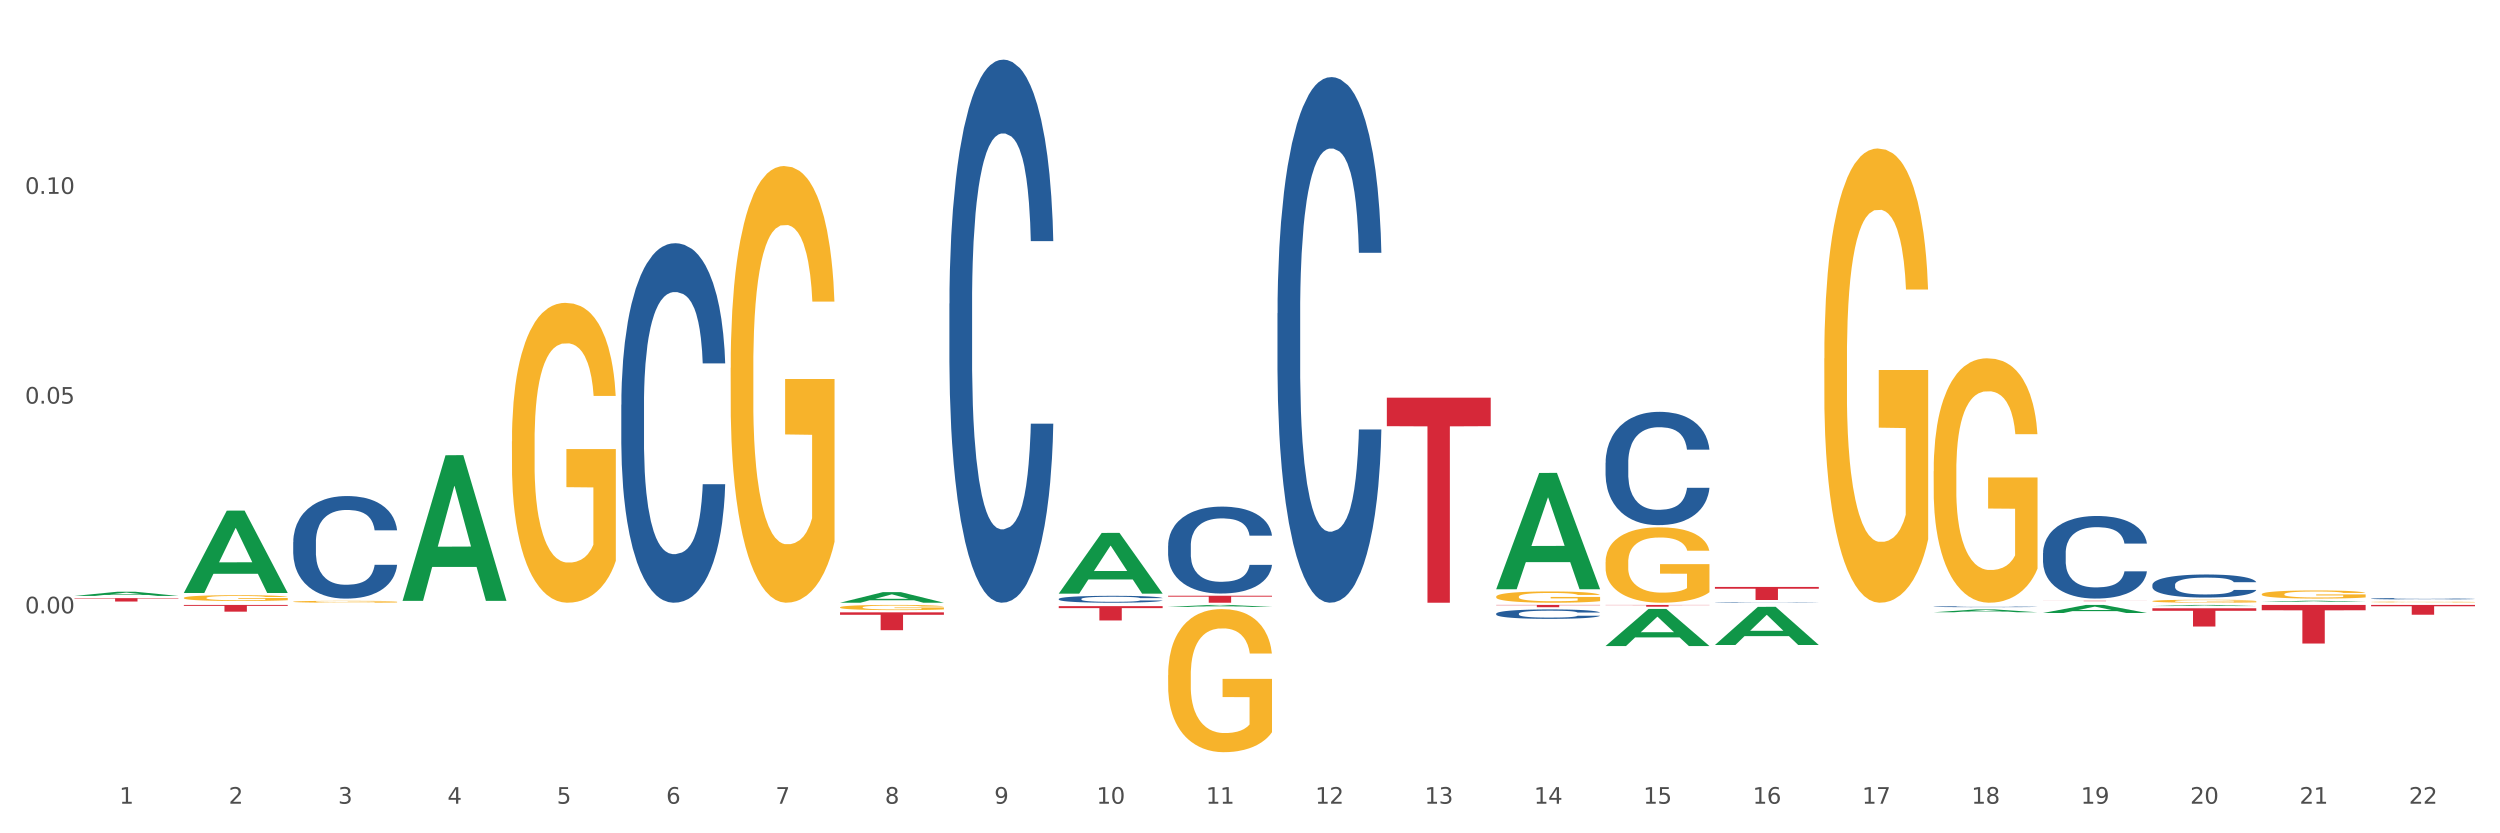 <?xml version="1.0" encoding="utf-8" standalone="no"?>
<!DOCTYPE svg PUBLIC "-//W3C//DTD SVG 1.1//EN"
  "http://www.w3.org/Graphics/SVG/1.1/DTD/svg11.dtd">
<svg xmlns:xlink="http://www.w3.org/1999/xlink" width="1080pt" height="360pt" viewBox="0 0 1080 360" xmlns="http://www.w3.org/2000/svg" version="1.1">
 <rect x="0" y="0" width="1080" height="360" fill="#333333" stroke="none"/>
 <defs>
  <style type="text/css">*{stroke-linejoin: round; stroke-linecap: butt}</style>
 </defs>
 <g id="figure_1">
  <g id="patch_1">
   <path d="M 0 360 
L 1080 360 
L 1080 0 
L 0 0 
z
" style="fill: #ffffff; stroke: #ffffff; stroke-linejoin: miter"/>
  </g>
  <g id="axes_1">
   <g id="matplotlib.axis_1">
    <g id="xtick_1">
     <g id="text_1">
      <!-- 1 -->
      <g style="fill: #4d4d4d" transform="translate(51.562 347.204) scale(0.096 -0.096)">
       <defs>
        <path id="DejaVuSans-31" d="M 794 531 
L 1825 531 
L 1825 4091 
L 703 3866 
L 703 4441 
L 1819 4666 
L 2450 4666 
L 2450 531 
L 3481 531 
L 3481 0 
L 794 0 
L 794 531 
z
" transform="scale(0.016)"/>
       </defs>
       <use xlink:href="#DejaVuSans-31"/>
      </g>
     </g>
    </g>
    <g id="xtick_2">
     <g id="text_2">
      <!-- 2 -->
      <g style="fill: #4d4d4d" transform="translate(98.807 347.204) scale(0.096 -0.096)">
       <defs>
        <path id="DejaVuSans-32" d="M 1228 531 
L 3431 531 
L 3431 0 
L 469 0 
L 469 531 
Q 828 903 1448 1529 
Q 2069 2156 2228 2338 
Q 2531 2678 2651 2914 
Q 2772 3150 2772 3378 
Q 2772 3750 2511 3984 
Q 2250 4219 1831 4219 
Q 1534 4219 1204 4116 
Q 875 4013 500 3803 
L 500 4441 
Q 881 4594 1212 4672 
Q 1544 4750 1819 4750 
Q 2544 4750 2975 4387 
Q 3406 4025 3406 3419 
Q 3406 3131 3298 2873 
Q 3191 2616 2906 2266 
Q 2828 2175 2409 1742 
Q 1991 1309 1228 531 
z
" transform="scale(0.016)"/>
       </defs>
       <use xlink:href="#DejaVuSans-32"/>
      </g>
     </g>
    </g>
    <g id="xtick_3">
     <g id="text_3">
      <!-- 3 -->
      <g style="fill: #4d4d4d" transform="translate(146.052 347.204) scale(0.096 -0.096)">
       <defs>
        <path id="DejaVuSans-33" d="M 2597 2516 
Q 3050 2419 3304 2112 
Q 3559 1806 3559 1356 
Q 3559 666 3084 287 
Q 2609 -91 1734 -91 
Q 1441 -91 1130 -33 
Q 819 25 488 141 
L 488 750 
Q 750 597 1062 519 
Q 1375 441 1716 441 
Q 2309 441 2620 675 
Q 2931 909 2931 1356 
Q 2931 1769 2642 2001 
Q 2353 2234 1838 2234 
L 1294 2234 
L 1294 2753 
L 1863 2753 
Q 2328 2753 2575 2939 
Q 2822 3125 2822 3475 
Q 2822 3834 2567 4026 
Q 2313 4219 1838 4219 
Q 1578 4219 1281 4162 
Q 984 4106 628 3988 
L 628 4550 
Q 988 4650 1302 4700 
Q 1616 4750 1894 4750 
Q 2613 4750 3031 4423 
Q 3450 4097 3450 3541 
Q 3450 3153 3228 2886 
Q 3006 2619 2597 2516 
z
" transform="scale(0.016)"/>
       </defs>
       <use xlink:href="#DejaVuSans-33"/>
      </g>
     </g>
    </g>
    <g id="xtick_4">
     <g id="text_4">
      <!-- 4 -->
      <g style="fill: #4d4d4d" transform="translate(193.297 347.204) scale(0.096 -0.096)">
       <defs>
        <path id="DejaVuSans-34" d="M 2419 4116 
L 825 1625 
L 2419 1625 
L 2419 4116 
z
M 2253 4666 
L 3047 4666 
L 3047 1625 
L 3713 1625 
L 3713 1100 
L 3047 1100 
L 3047 0 
L 2419 0 
L 2419 1100 
L 313 1100 
L 313 1709 
L 2253 4666 
z
" transform="scale(0.016)"/>
       </defs>
       <use xlink:href="#DejaVuSans-34"/>
      </g>
     </g>
    </g>
    <g id="xtick_5">
     <g id="text_5">
      <!-- 5 -->
      <g style="fill: #4d4d4d" transform="translate(240.542 347.204) scale(0.096 -0.096)">
       <defs>
        <path id="DejaVuSans-35" d="M 691 4666 
L 3169 4666 
L 3169 4134 
L 1269 4134 
L 1269 2991 
Q 1406 3038 1543 3061 
Q 1681 3084 1819 3084 
Q 2600 3084 3056 2656 
Q 3513 2228 3513 1497 
Q 3513 744 3044 326 
Q 2575 -91 1722 -91 
Q 1428 -91 1123 -41 
Q 819 9 494 109 
L 494 744 
Q 775 591 1075 516 
Q 1375 441 1709 441 
Q 2250 441 2565 725 
Q 2881 1009 2881 1497 
Q 2881 1984 2565 2268 
Q 2250 2553 1709 2553 
Q 1456 2553 1204 2497 
Q 953 2441 691 2322 
L 691 4666 
z
" transform="scale(0.016)"/>
       </defs>
       <use xlink:href="#DejaVuSans-35"/>
      </g>
     </g>
    </g>
    <g id="xtick_6">
     <g id="text_6">
      <!-- 6 -->
      <g style="fill: #4d4d4d" transform="translate(287.787 347.204) scale(0.096 -0.096)">
       <defs>
        <path id="DejaVuSans-36" d="M 2113 2584 
Q 1688 2584 1439 2293 
Q 1191 2003 1191 1497 
Q 1191 994 1439 701 
Q 1688 409 2113 409 
Q 2538 409 2786 701 
Q 3034 994 3034 1497 
Q 3034 2003 2786 2293 
Q 2538 2584 2113 2584 
z
M 3366 4563 
L 3366 3988 
Q 3128 4100 2886 4159 
Q 2644 4219 2406 4219 
Q 1781 4219 1451 3797 
Q 1122 3375 1075 2522 
Q 1259 2794 1537 2939 
Q 1816 3084 2150 3084 
Q 2853 3084 3261 2657 
Q 3669 2231 3669 1497 
Q 3669 778 3244 343 
Q 2819 -91 2113 -91 
Q 1303 -91 875 529 
Q 447 1150 447 2328 
Q 447 3434 972 4092 
Q 1497 4750 2381 4750 
Q 2619 4750 2861 4703 
Q 3103 4656 3366 4563 
z
" transform="scale(0.016)"/>
       </defs>
       <use xlink:href="#DejaVuSans-36"/>
      </g>
     </g>
    </g>
    <g id="xtick_7">
     <g id="text_7">
      <!-- 7 -->
      <g style="fill: #4d4d4d" transform="translate(335.032 347.204) scale(0.096 -0.096)">
       <defs>
        <path id="DejaVuSans-37" d="M 525 4666 
L 3525 4666 
L 3525 4397 
L 1831 0 
L 1172 0 
L 2766 4134 
L 525 4134 
L 525 4666 
z
" transform="scale(0.016)"/>
       </defs>
       <use xlink:href="#DejaVuSans-37"/>
      </g>
     </g>
    </g>
    <g id="xtick_8">
     <g id="text_8">
      <!-- 8 -->
      <g style="fill: #4d4d4d" transform="translate(382.276 347.204) scale(0.096 -0.096)">
       <defs>
        <path id="DejaVuSans-38" d="M 2034 2216 
Q 1584 2216 1326 1975 
Q 1069 1734 1069 1313 
Q 1069 891 1326 650 
Q 1584 409 2034 409 
Q 2484 409 2743 651 
Q 3003 894 3003 1313 
Q 3003 1734 2745 1975 
Q 2488 2216 2034 2216 
z
M 1403 2484 
Q 997 2584 770 2862 
Q 544 3141 544 3541 
Q 544 4100 942 4425 
Q 1341 4750 2034 4750 
Q 2731 4750 3128 4425 
Q 3525 4100 3525 3541 
Q 3525 3141 3298 2862 
Q 3072 2584 2669 2484 
Q 3125 2378 3379 2068 
Q 3634 1759 3634 1313 
Q 3634 634 3220 271 
Q 2806 -91 2034 -91 
Q 1263 -91 848 271 
Q 434 634 434 1313 
Q 434 1759 690 2068 
Q 947 2378 1403 2484 
z
M 1172 3481 
Q 1172 3119 1398 2916 
Q 1625 2713 2034 2713 
Q 2441 2713 2670 2916 
Q 2900 3119 2900 3481 
Q 2900 3844 2670 4047 
Q 2441 4250 2034 4250 
Q 1625 4250 1398 4047 
Q 1172 3844 1172 3481 
z
" transform="scale(0.016)"/>
       </defs>
       <use xlink:href="#DejaVuSans-38"/>
      </g>
     </g>
    </g>
    <g id="xtick_9">
     <g id="text_9">
      <!-- 9 -->
      <g style="fill: #4d4d4d" transform="translate(429.521 347.204) scale(0.096 -0.096)">
       <defs>
        <path id="DejaVuSans-39" d="M 703 97 
L 703 672 
Q 941 559 1184 500 
Q 1428 441 1663 441 
Q 2288 441 2617 861 
Q 2947 1281 2994 2138 
Q 2813 1869 2534 1725 
Q 2256 1581 1919 1581 
Q 1219 1581 811 2004 
Q 403 2428 403 3163 
Q 403 3881 828 4315 
Q 1253 4750 1959 4750 
Q 2769 4750 3195 4129 
Q 3622 3509 3622 2328 
Q 3622 1225 3098 567 
Q 2575 -91 1691 -91 
Q 1453 -91 1209 -44 
Q 966 3 703 97 
z
M 1959 2075 
Q 2384 2075 2632 2365 
Q 2881 2656 2881 3163 
Q 2881 3666 2632 3958 
Q 2384 4250 1959 4250 
Q 1534 4250 1286 3958 
Q 1038 3666 1038 3163 
Q 1038 2656 1286 2365 
Q 1534 2075 1959 2075 
z
" transform="scale(0.016)"/>
       </defs>
       <use xlink:href="#DejaVuSans-39"/>
      </g>
     </g>
    </g>
    <g id="xtick_10">
     <g id="text_10">
      <!-- 10 -->
      <g style="fill: #4d4d4d" transform="translate(473.712 347.204) scale(0.096 -0.096)">
       <defs>
        <path id="DejaVuSans-30" d="M 2034 4250 
Q 1547 4250 1301 3770 
Q 1056 3291 1056 2328 
Q 1056 1369 1301 889 
Q 1547 409 2034 409 
Q 2525 409 2770 889 
Q 3016 1369 3016 2328 
Q 3016 3291 2770 3770 
Q 2525 4250 2034 4250 
z
M 2034 4750 
Q 2819 4750 3233 4129 
Q 3647 3509 3647 2328 
Q 3647 1150 3233 529 
Q 2819 -91 2034 -91 
Q 1250 -91 836 529 
Q 422 1150 422 2328 
Q 422 3509 836 4129 
Q 1250 4750 2034 4750 
z
" transform="scale(0.016)"/>
       </defs>
       <use xlink:href="#DejaVuSans-31"/>
       <use xlink:href="#DejaVuSans-30" transform="translate(63.623 0)"/>
      </g>
     </g>
    </g>
    <g id="xtick_11">
     <g id="text_11">
      <!-- 11 -->
      <g style="fill: #4d4d4d" transform="translate(520.957 347.204) scale(0.096 -0.096)">
       <use xlink:href="#DejaVuSans-31"/>
       <use xlink:href="#DejaVuSans-31" transform="translate(63.623 0)"/>
      </g>
     </g>
    </g>
    <g id="xtick_12">
     <g id="text_12">
      <!-- 12 -->
      <g style="fill: #4d4d4d" transform="translate(568.202 347.204) scale(0.096 -0.096)">
       <use xlink:href="#DejaVuSans-31"/>
       <use xlink:href="#DejaVuSans-32" transform="translate(63.623 0)"/>
      </g>
     </g>
    </g>
    <g id="xtick_13">
     <g id="text_13">
      <!-- 13 -->
      <g style="fill: #4d4d4d" transform="translate(615.447 347.204) scale(0.096 -0.096)">
       <use xlink:href="#DejaVuSans-31"/>
       <use xlink:href="#DejaVuSans-33" transform="translate(63.623 0)"/>
      </g>
     </g>
    </g>
    <g id="xtick_14">
     <g id="text_14">
      <!-- 14 -->
      <g style="fill: #4d4d4d" transform="translate(662.692 347.204) scale(0.096 -0.096)">
       <use xlink:href="#DejaVuSans-31"/>
       <use xlink:href="#DejaVuSans-34" transform="translate(63.623 0)"/>
      </g>
     </g>
    </g>
    <g id="xtick_15">
     <g id="text_15">
      <!-- 15 -->
      <g style="fill: #4d4d4d" transform="translate(709.937 347.204) scale(0.096 -0.096)">
       <use xlink:href="#DejaVuSans-31"/>
       <use xlink:href="#DejaVuSans-35" transform="translate(63.623 0)"/>
      </g>
     </g>
    </g>
    <g id="xtick_16">
     <g id="text_16">
      <!-- 16 -->
      <g style="fill: #4d4d4d" transform="translate(757.181 347.204) scale(0.096 -0.096)">
       <use xlink:href="#DejaVuSans-31"/>
       <use xlink:href="#DejaVuSans-36" transform="translate(63.623 0)"/>
      </g>
     </g>
    </g>
    <g id="xtick_17">
     <g id="text_17">
      <!-- 17 -->
      <g style="fill: #4d4d4d" transform="translate(804.426 347.204) scale(0.096 -0.096)">
       <use xlink:href="#DejaVuSans-31"/>
       <use xlink:href="#DejaVuSans-37" transform="translate(63.623 0)"/>
      </g>
     </g>
    </g>
    <g id="xtick_18">
     <g id="text_18">
      <!-- 18 -->
      <g style="fill: #4d4d4d" transform="translate(851.671 347.204) scale(0.096 -0.096)">
       <use xlink:href="#DejaVuSans-31"/>
       <use xlink:href="#DejaVuSans-38" transform="translate(63.623 0)"/>
      </g>
     </g>
    </g>
    <g id="xtick_19">
     <g id="text_19">
      <!-- 19 -->
      <g style="fill: #4d4d4d" transform="translate(898.916 347.204) scale(0.096 -0.096)">
       <use xlink:href="#DejaVuSans-31"/>
       <use xlink:href="#DejaVuSans-39" transform="translate(63.623 0)"/>
      </g>
     </g>
    </g>
    <g id="xtick_20">
     <g id="text_20">
      <!-- 20 -->
      <g style="fill: #4d4d4d" transform="translate(946.161 347.204) scale(0.096 -0.096)">
       <use xlink:href="#DejaVuSans-32"/>
       <use xlink:href="#DejaVuSans-30" transform="translate(63.623 0)"/>
      </g>
     </g>
    </g>
    <g id="xtick_21">
     <g id="text_21">
      <!-- 21 -->
      <g style="fill: #4d4d4d" transform="translate(993.406 347.204) scale(0.096 -0.096)">
       <use xlink:href="#DejaVuSans-32"/>
       <use xlink:href="#DejaVuSans-31" transform="translate(63.623 0)"/>
      </g>
     </g>
    </g>
    <g id="xtick_22">
     <g id="text_22">
      <!-- 22 -->
      <g style="fill: #4d4d4d" transform="translate(1040.651 347.204) scale(0.096 -0.096)">
       <use xlink:href="#DejaVuSans-32"/>
       <use xlink:href="#DejaVuSans-32" transform="translate(63.623 0)"/>
      </g>
     </g>
    </g>
    <g id="xtick_23"/>
    <g id="xtick_24"/>
    <g id="xtick_25"/>
    <g id="xtick_26"/>
    <g id="xtick_27"/>
    <g id="xtick_28"/>
    <g id="xtick_29"/>
    <g id="xtick_30"/>
    <g id="xtick_31"/>
    <g id="xtick_32"/>
    <g id="xtick_33"/>
    <g id="xtick_34"/>
    <g id="xtick_35"/>
    <g id="xtick_36"/>
    <g id="xtick_37"/>
    <g id="xtick_38"/>
    <g id="xtick_39"/>
    <g id="xtick_40"/>
    <g id="xtick_41"/>
    <g id="xtick_42"/>
    <g id="xtick_43"/>
   </g>
   <g id="matplotlib.axis_2">
    <g id="ytick_1">
     <g id="text_23">
      <!-- 0.00 -->
      <g style="fill: #4d4d4d" transform="translate(10.8 264.97) scale(0.096 -0.096)">
       <defs>
        <path id="DejaVuSans-2e" d="M 684 794 
L 1344 794 
L 1344 0 
L 684 0 
L 684 794 
z
" transform="scale(0.016)"/>
       </defs>
       <use xlink:href="#DejaVuSans-30"/>
       <use xlink:href="#DejaVuSans-2e" transform="translate(63.623 0)"/>
       <use xlink:href="#DejaVuSans-30" transform="translate(95.41 0)"/>
       <use xlink:href="#DejaVuSans-30" transform="translate(159.033 0)"/>
      </g>
     </g>
    </g>
    <g id="ytick_2">
     <g id="text_24">
      <!-- 0.05 -->
      <g style="fill: #4d4d4d" transform="translate(10.8 174.367) scale(0.096 -0.096)">
       <use xlink:href="#DejaVuSans-30"/>
       <use xlink:href="#DejaVuSans-2e" transform="translate(63.623 0)"/>
       <use xlink:href="#DejaVuSans-30" transform="translate(95.41 0)"/>
       <use xlink:href="#DejaVuSans-35" transform="translate(159.033 0)"/>
      </g>
     </g>
    </g>
    <g id="ytick_3">
     <g id="text_25">
      <!-- 0.10 -->
      <g style="fill: #4d4d4d" transform="translate(10.8 83.764) scale(0.096 -0.096)">
       <use xlink:href="#DejaVuSans-30"/>
       <use xlink:href="#DejaVuSans-2e" transform="translate(63.623 0)"/>
       <use xlink:href="#DejaVuSans-31" transform="translate(95.41 0)"/>
       <use xlink:href="#DejaVuSans-30" transform="translate(159.033 0)"/>
      </g>
     </g>
    </g>
    <g id="ytick_4"/>
    <g id="ytick_5"/>
    <g id="ytick_6"/>
    <g id="ytick_7"/>
   </g>
   <g id="PolyCollection_1">
    <path d="M 32.175 257.438 
L 32.221 257.437 
L 50.73 255.626 
L 58.411 255.625 
L 77.058 257.442 
L 68.174 257.442 
L 64.148 257.019 
L 45.038 257.019 
L 44.899 257.025 
L 41.013 257.442 
L 32.175 257.442 
L 32.175 257.438 
L 47.444 256.766 
L 61.742 256.764 
L 54.663 256.012 
L 54.57 256.008 
L 54.478 256.014 
L 47.398 256.764 
L 47.444 256.766 
L 32.175 257.438 
z
" clip-path="url(#p582eb8d426)" style="fill: #109648"/>
    <path d="M 79.42 256.105 
L 79.466 256.071 
L 97.974 220.597 
L 105.655 220.564 
L 124.303 256.171 
L 115.419 256.171 
L 111.393 247.88 
L 92.283 247.88 
L 92.144 248.013 
L 88.258 256.171 
L 79.42 256.171 
L 79.42 256.105 
L 94.689 242.931 
L 108.987 242.898 
L 101.907 228.153 
L 101.815 228.087 
L 101.722 228.187 
L 94.643 242.898 
L 94.689 242.931 
L 79.42 256.105 
z
" clip-path="url(#p582eb8d426)" style="fill: #109648"/>
    <path d="M 79.42 258.283 
L 79.473 258.28 
L 79.473 258.197 
L 79.579 258.126 
L 80.109 257.952 
L 80.904 257.809 
L 81.486 257.733 
L 82.069 257.67 
L 82.758 257.608 
L 83.606 257.543 
L 85.143 257.449 
L 86.097 257.4 
L 87.262 257.349 
L 89.382 257.275 
L 90.919 257.234 
L 92.508 257.199 
L 95.105 257.158 
L 96.801 257.139 
L 98.602 257.125 
L 100.775 257.116 
L 102.418 257.114 
L 106.021 257.121 
L 109.094 257.141 
L 110.578 257.158 
L 112.486 257.185 
L 113.493 257.204 
L 115.135 257.241 
L 116.831 257.289 
L 117.997 257.331 
L 119.745 257.409 
L 121.07 257.488 
L 122.289 257.585 
L 122.925 257.652 
L 123.402 257.714 
L 123.826 257.786 
L 124.25 257.899 
L 114.711 257.899 
L 114.34 257.818 
L 113.757 257.742 
L 112.91 257.668 
L 112.168 257.622 
L 110.896 257.564 
L 109.73 257.527 
L 108.511 257.5 
L 107.028 257.476 
L 105.862 257.465 
L 104.219 257.456 
L 100.987 257.458 
L 98.814 257.476 
L 97.331 257.5 
L 96.377 257.52 
L 95.529 257.543 
L 94.575 257.576 
L 93.462 257.624 
L 92.667 257.668 
L 91.873 257.724 
L 91.237 257.779 
L 90.654 257.844 
L 90.177 257.913 
L 89.806 257.985 
L 89.488 258.072 
L 89.223 258.218 
L 89.223 258.535 
L 89.329 258.606 
L 89.594 258.701 
L 89.912 258.772 
L 90.442 258.858 
L 90.919 258.916 
L 91.82 258.999 
L 92.826 259.068 
L 93.621 259.112 
L 94.416 259.149 
L 95.794 259.2 
L 97.331 259.241 
L 98.655 259.267 
L 100.457 259.29 
L 101.676 259.299 
L 102.736 259.304 
L 105.332 259.304 
L 107.187 259.297 
L 109.253 259.281 
L 110.843 259.26 
L 112.168 259.235 
L 113.651 259.193 
L 114.605 259.154 
L 114.605 258.671 
L 102.947 258.669 
L 102.947 258.347 
L 124.303 258.347 
L 124.303 259.29 
L 123.402 259.338 
L 122.395 259.382 
L 121.335 259.422 
L 119.745 259.47 
L 117.838 259.516 
L 116.142 259.549 
L 114.34 259.576 
L 112.221 259.602 
L 109.465 259.625 
L 107.77 259.634 
L 105.65 259.641 
L 103.159 259.643 
L 100.987 259.639 
L 98.867 259.627 
L 96.642 259.606 
L 94.469 259.576 
L 92.826 259.546 
L 91.184 259.509 
L 89.435 259.461 
L 88.057 259.415 
L 86.997 259.373 
L 85.832 259.32 
L 84.56 259.251 
L 83.606 259.188 
L 82.758 259.124 
L 81.857 259.04 
L 81.222 258.969 
L 80.586 258.879 
L 80.215 258.812 
L 79.791 258.708 
L 79.473 258.562 
L 79.42 258.283 
z
" clip-path="url(#p582eb8d426)" style="fill: #f7b32b"/>
    <path d="M 693.603 242.859 
L 693.656 242.829 
L 693.656 241.758 
L 693.762 240.836 
L 694.292 238.605 
L 695.087 236.76 
L 695.67 235.779 
L 696.253 234.975 
L 696.942 234.172 
L 697.789 233.339 
L 699.326 232.12 
L 700.28 231.495 
L 701.446 230.84 
L 703.565 229.889 
L 705.102 229.353 
L 706.692 228.907 
L 709.288 228.371 
L 710.984 228.133 
L 712.786 227.955 
L 714.958 227.836 
L 716.601 227.806 
L 720.204 227.895 
L 723.278 228.163 
L 724.761 228.371 
L 726.669 228.728 
L 727.676 228.966 
L 729.319 229.442 
L 731.014 230.067 
L 732.18 230.602 
L 733.929 231.614 
L 735.253 232.625 
L 736.472 233.875 
L 737.108 234.737 
L 737.585 235.541 
L 738.009 236.463 
L 738.433 237.921 
L 728.895 237.921 
L 728.524 236.879 
L 727.941 235.898 
L 727.093 234.946 
L 726.351 234.351 
L 725.079 233.607 
L 723.914 233.131 
L 722.695 232.774 
L 721.211 232.477 
L 720.045 232.328 
L 718.403 232.209 
L 715.17 232.239 
L 712.998 232.477 
L 711.514 232.774 
L 710.56 233.042 
L 709.712 233.339 
L 708.758 233.756 
L 707.646 234.381 
L 706.851 234.946 
L 706.056 235.66 
L 705.42 236.374 
L 704.837 237.207 
L 704.36 238.099 
L 703.989 239.021 
L 703.671 240.152 
L 703.406 242.026 
L 703.406 246.101 
L 703.512 247.023 
L 703.777 248.243 
L 704.095 249.165 
L 704.625 250.266 
L 705.102 251.01 
L 706.003 252.081 
L 707.01 252.973 
L 707.805 253.538 
L 708.599 254.014 
L 709.977 254.669 
L 711.514 255.204 
L 712.839 255.531 
L 714.64 255.829 
L 715.859 255.948 
L 716.919 256.007 
L 719.515 256.007 
L 721.37 255.918 
L 723.437 255.71 
L 725.026 255.442 
L 726.351 255.115 
L 727.835 254.58 
L 728.789 254.074 
L 728.789 247.856 
L 717.131 247.827 
L 717.131 243.692 
L 738.486 243.692 
L 738.486 255.829 
L 737.585 256.454 
L 736.578 257.019 
L 735.518 257.525 
L 733.929 258.149 
L 732.021 258.744 
L 730.325 259.161 
L 728.524 259.518 
L 726.404 259.845 
L 723.649 260.142 
L 721.953 260.261 
L 719.833 260.351 
L 717.343 260.38 
L 715.17 260.321 
L 713.051 260.172 
L 710.825 259.904 
L 708.652 259.518 
L 707.01 259.131 
L 705.367 258.655 
L 703.618 258.03 
L 702.241 257.435 
L 701.181 256.9 
L 700.015 256.216 
L 698.743 255.323 
L 697.789 254.52 
L 696.942 253.687 
L 696.041 252.616 
L 695.405 251.694 
L 694.769 250.534 
L 694.398 249.671 
L 693.974 248.332 
L 693.656 246.458 
L 693.603 242.859 
z
" clip-path="url(#p582eb8d426)" style="fill: #f7b32b"/>
    <path d="M 126.665 259.935 
L 126.718 259.934 
L 126.718 259.907 
L 126.824 259.883 
L 127.354 259.826 
L 128.148 259.78 
L 128.731 259.755 
L 129.314 259.734 
L 130.003 259.714 
L 130.851 259.692 
L 132.388 259.661 
L 133.342 259.646 
L 134.507 259.629 
L 136.627 259.605 
L 138.164 259.591 
L 139.753 259.58 
L 142.35 259.566 
L 144.046 259.56 
L 145.847 259.556 
L 148.02 259.552 
L 149.662 259.552 
L 153.266 259.554 
L 156.339 259.561 
L 157.823 259.566 
L 159.731 259.575 
L 160.737 259.581 
L 162.38 259.593 
L 164.076 259.609 
L 165.242 259.623 
L 166.99 259.649 
L 168.315 259.674 
L 169.534 259.706 
L 170.17 259.728 
L 170.647 259.748 
L 171.07 259.772 
L 171.494 259.809 
L 161.956 259.809 
L 161.585 259.783 
L 161.002 259.758 
L 160.155 259.733 
L 159.413 259.718 
L 158.141 259.699 
L 156.975 259.687 
L 155.756 259.678 
L 154.273 259.671 
L 153.107 259.667 
L 151.464 259.664 
L 148.232 259.664 
L 146.059 259.671 
L 144.575 259.678 
L 143.622 259.685 
L 142.774 259.692 
L 141.82 259.703 
L 140.707 259.719 
L 139.912 259.733 
L 139.117 259.752 
L 138.482 259.77 
L 137.899 259.791 
L 137.422 259.814 
L 137.051 259.837 
L 136.733 259.866 
L 136.468 259.913 
L 136.468 260.017 
L 136.574 260.041 
L 136.839 260.072 
L 137.157 260.095 
L 137.687 260.123 
L 138.164 260.142 
L 139.064 260.169 
L 140.071 260.192 
L 140.866 260.206 
L 141.661 260.218 
L 143.039 260.235 
L 144.575 260.249 
L 145.9 260.257 
L 147.702 260.265 
L 148.921 260.268 
L 149.98 260.269 
L 152.577 260.269 
L 154.432 260.267 
L 156.498 260.262 
L 158.088 260.255 
L 159.413 260.246 
L 160.896 260.233 
L 161.85 260.22 
L 161.85 260.062 
L 150.192 260.061 
L 150.192 259.956 
L 171.547 259.956 
L 171.547 260.265 
L 170.647 260.281 
L 169.64 260.295 
L 168.58 260.308 
L 166.99 260.324 
L 165.083 260.339 
L 163.387 260.349 
L 161.585 260.358 
L 159.466 260.367 
L 156.71 260.374 
L 155.014 260.377 
L 152.895 260.38 
L 150.404 260.38 
L 148.232 260.379 
L 146.112 260.375 
L 143.887 260.368 
L 141.714 260.358 
L 140.071 260.349 
L 138.429 260.337 
L 136.68 260.321 
L 135.302 260.305 
L 134.242 260.292 
L 133.077 260.274 
L 131.805 260.252 
L 130.851 260.231 
L 130.003 260.21 
L 129.102 260.183 
L 128.466 260.159 
L 127.831 260.13 
L 127.46 260.108 
L 127.036 260.074 
L 126.718 260.026 
L 126.665 259.935 
z
" clip-path="url(#p582eb8d426)" style="fill: #f7b32b"/>
    <path d="M 173.91 259.47 
L 173.956 259.411 
L 192.464 196.668 
L 200.145 196.609 
L 218.792 259.588 
L 209.908 259.588 
L 205.883 244.922 
L 186.773 244.922 
L 186.634 245.159 
L 182.747 259.588 
L 173.91 259.588 
L 173.91 259.47 
L 189.179 236.17 
L 203.477 236.111 
L 196.397 210.032 
L 196.305 209.914 
L 196.212 210.092 
L 189.133 236.111 
L 189.179 236.17 
L 173.91 259.47 
z
" clip-path="url(#p582eb8d426)" style="fill: #109648"/>
    <path d="M 315.644 158.899 
L 315.697 158.726 
L 315.697 152.524 
L 315.803 147.183 
L 316.333 134.26 
L 317.128 123.578 
L 317.711 117.892 
L 318.294 113.24 
L 318.983 108.588 
L 319.83 103.764 
L 321.367 96.7 
L 322.321 93.082 
L 323.487 89.291 
L 325.606 83.778 
L 327.143 80.677 
L 328.733 78.092 
L 331.329 74.991 
L 333.025 73.613 
L 334.827 72.579 
L 336.999 71.89 
L 338.642 71.717 
L 342.245 72.234 
L 345.319 73.785 
L 346.802 74.991 
L 348.71 77.058 
L 349.717 78.437 
L 351.36 81.194 
L 353.055 84.812 
L 354.221 87.913 
L 355.97 93.771 
L 357.294 99.629 
L 358.513 106.866 
L 359.149 111.862 
L 359.626 116.514 
L 360.05 121.855 
L 360.474 130.298 
L 350.936 130.298 
L 350.565 124.267 
L 349.982 118.582 
L 349.134 113.068 
L 348.392 109.622 
L 347.12 105.315 
L 345.955 102.558 
L 344.736 100.491 
L 343.252 98.768 
L 342.086 97.906 
L 340.444 97.217 
L 337.211 97.389 
L 335.039 98.768 
L 333.555 100.491 
L 332.601 102.041 
L 331.753 103.764 
L 330.799 106.176 
L 329.687 109.795 
L 328.892 113.068 
L 328.097 117.203 
L 327.461 121.338 
L 326.878 126.163 
L 326.401 131.331 
L 326.03 136.673 
L 325.712 143.22 
L 325.447 154.074 
L 325.447 177.679 
L 325.553 183.02 
L 325.818 190.084 
L 326.136 195.425 
L 326.666 201.8 
L 327.143 206.107 
L 328.044 212.31 
L 329.051 217.479 
L 329.846 220.753 
L 330.64 223.509 
L 332.018 227.3 
L 333.555 230.401 
L 334.88 232.296 
L 336.681 234.019 
L 337.9 234.708 
L 338.96 235.053 
L 341.556 235.053 
L 343.411 234.536 
L 345.478 233.33 
L 347.067 231.779 
L 348.392 229.884 
L 349.876 226.783 
L 350.83 223.854 
L 350.83 187.844 
L 339.172 187.672 
L 339.172 163.723 
L 360.527 163.723 
L 360.527 234.019 
L 359.626 237.637 
L 358.619 240.911 
L 357.559 243.84 
L 355.97 247.458 
L 354.062 250.904 
L 352.366 253.316 
L 350.565 255.384 
L 348.445 257.279 
L 345.69 259.002 
L 343.994 259.691 
L 341.874 260.208 
L 339.384 260.38 
L 337.211 260.036 
L 335.092 259.174 
L 332.866 257.624 
L 330.693 255.384 
L 329.051 253.144 
L 327.408 250.387 
L 325.659 246.769 
L 324.282 243.323 
L 323.222 240.222 
L 322.056 236.259 
L 320.784 231.09 
L 319.83 226.438 
L 318.983 221.614 
L 318.082 215.411 
L 317.446 210.07 
L 316.81 203.351 
L 316.439 198.354 
L 316.015 190.601 
L 315.697 179.746 
L 315.644 158.899 
z
" clip-path="url(#p582eb8d426)" style="fill: #f7b32b"/>
    <path d="M 221.154 190.692 
L 221.207 190.574 
L 221.207 186.315 
L 221.313 182.647 
L 221.843 173.773 
L 222.638 166.438 
L 223.221 162.533 
L 223.804 159.339 
L 224.493 156.144 
L 225.341 152.831 
L 226.877 147.98 
L 227.831 145.496 
L 228.997 142.893 
L 231.117 139.107 
L 232.653 136.977 
L 234.243 135.202 
L 236.84 133.073 
L 238.535 132.126 
L 240.337 131.416 
L 242.51 130.943 
L 244.152 130.825 
L 247.756 131.179 
L 250.829 132.244 
L 252.313 133.073 
L 254.22 134.492 
L 255.227 135.439 
L 256.87 137.332 
L 258.566 139.817 
L 259.731 141.946 
L 261.48 145.969 
L 262.805 149.992 
L 264.024 154.961 
L 264.659 158.392 
L 265.136 161.587 
L 265.56 165.254 
L 265.984 171.052 
L 256.446 171.052 
L 256.075 166.911 
L 255.492 163.006 
L 254.644 159.22 
L 253.902 156.854 
L 252.631 153.896 
L 251.465 152.003 
L 250.246 150.583 
L 248.762 149.4 
L 247.597 148.809 
L 245.954 148.335 
L 242.721 148.454 
L 240.549 149.4 
L 239.065 150.583 
L 238.111 151.648 
L 237.263 152.831 
L 236.31 154.488 
L 235.197 156.972 
L 234.402 159.22 
L 233.607 162.06 
L 232.971 164.899 
L 232.388 168.212 
L 231.911 171.762 
L 231.541 175.43 
L 231.223 179.926 
L 230.958 187.38 
L 230.958 203.589 
L 231.064 207.257 
L 231.329 212.108 
L 231.647 215.775 
L 232.176 220.153 
L 232.653 223.111 
L 233.554 227.37 
L 234.561 230.92 
L 235.356 233.168 
L 236.151 235.061 
L 237.528 237.664 
L 239.065 239.793 
L 240.39 241.095 
L 242.192 242.278 
L 243.41 242.751 
L 244.47 242.988 
L 247.067 242.988 
L 248.921 242.633 
L 250.988 241.805 
L 252.578 240.74 
L 253.902 239.439 
L 255.386 237.309 
L 256.34 235.297 
L 256.34 210.569 
L 244.682 210.451 
L 244.682 194.005 
L 266.037 194.005 
L 266.037 242.278 
L 265.136 244.763 
L 264.129 247.011 
L 263.07 249.022 
L 261.48 251.507 
L 259.572 253.873 
L 257.877 255.529 
L 256.075 256.949 
L 253.955 258.251 
L 251.2 259.434 
L 249.504 259.907 
L 247.385 260.262 
L 244.894 260.38 
L 242.721 260.144 
L 240.602 259.552 
L 238.376 258.487 
L 236.204 256.949 
L 234.561 255.411 
L 232.918 253.518 
L 231.17 251.033 
L 229.792 248.667 
L 228.732 246.537 
L 227.566 243.816 
L 226.295 240.267 
L 225.341 237.072 
L 224.493 233.759 
L 223.592 229.5 
L 222.956 225.832 
L 222.32 221.218 
L 221.949 217.787 
L 221.525 212.462 
L 221.207 205.009 
L 221.154 190.692 
z
" clip-path="url(#p582eb8d426)" style="fill: #f7b32b"/>
    <path d="M 788.093 154.819 
L 788.146 154.64 
L 788.146 148.188 
L 788.252 142.632 
L 788.782 129.19 
L 789.577 118.078 
L 790.16 112.164 
L 790.743 107.325 
L 791.431 102.486 
L 792.279 97.468 
L 793.816 90.12 
L 794.77 86.356 
L 795.936 82.413 
L 798.055 76.678 
L 799.592 73.452 
L 801.182 70.764 
L 803.778 67.538 
L 805.474 66.104 
L 807.275 65.029 
L 809.448 64.312 
L 811.091 64.133 
L 814.694 64.67 
L 817.767 66.283 
L 819.251 67.538 
L 821.159 69.689 
L 822.166 71.122 
L 823.808 73.99 
L 825.504 77.754 
L 826.67 80.98 
L 828.418 87.073 
L 829.743 93.167 
L 830.962 100.694 
L 831.598 105.891 
L 832.075 110.73 
L 832.499 116.286 
L 832.923 125.068 
L 823.384 125.068 
L 823.013 118.795 
L 822.431 112.881 
L 821.583 107.146 
L 820.841 103.561 
L 819.569 99.081 
L 818.403 96.213 
L 817.185 94.063 
L 815.701 92.271 
L 814.535 91.374 
L 812.892 90.658 
L 809.66 90.837 
L 807.487 92.271 
L 806.004 94.063 
L 805.05 95.676 
L 804.202 97.468 
L 803.248 99.977 
L 802.135 103.741 
L 801.341 107.146 
L 800.546 111.447 
L 799.91 115.749 
L 799.327 120.767 
L 798.85 126.143 
L 798.479 131.699 
L 798.161 138.51 
L 797.896 149.801 
L 797.896 174.354 
L 798.002 179.91 
L 798.267 187.258 
L 798.585 192.814 
L 799.115 199.445 
L 799.592 203.926 
L 800.493 210.378 
L 801.499 215.754 
L 802.294 219.159 
L 803.089 222.027 
L 804.467 225.97 
L 806.004 229.196 
L 807.328 231.167 
L 809.13 232.96 
L 810.349 233.676 
L 811.409 234.035 
L 814.005 234.035 
L 815.86 233.497 
L 817.926 232.243 
L 819.516 230.63 
L 820.841 228.658 
L 822.325 225.432 
L 823.278 222.385 
L 823.278 184.928 
L 811.621 184.749 
L 811.621 159.837 
L 832.976 159.837 
L 832.976 232.96 
L 832.075 236.723 
L 831.068 240.128 
L 830.008 243.175 
L 828.418 246.939 
L 826.511 250.523 
L 824.815 253.032 
L 823.013 255.183 
L 820.894 257.154 
L 818.138 258.947 
L 816.443 259.664 
L 814.323 260.201 
L 811.833 260.38 
L 809.66 260.022 
L 807.54 259.126 
L 805.315 257.513 
L 803.142 255.183 
L 801.499 252.853 
L 799.857 249.986 
L 798.108 246.222 
L 796.73 242.637 
L 795.671 239.411 
L 794.505 235.289 
L 793.233 229.913 
L 792.279 225.074 
L 791.431 220.056 
L 790.531 213.604 
L 789.895 208.048 
L 789.259 201.058 
L 788.888 195.861 
L 788.464 187.796 
L 788.146 176.505 
L 788.093 154.819 
z
" clip-path="url(#p582eb8d426)" style="fill: #f7b32b"/>
    <path d="M 457.379 261.847 
L 502.262 261.847 
L 502.262 262.708 
L 484.606 262.714 
L 484.606 268.041 
L 474.928 268.041 
L 474.928 262.714 
L 457.379 262.708 
L 457.379 261.853 
L 457.379 261.847 
z
" clip-path="url(#p582eb8d426)" style="fill: #d62839"/>
    <path d="M 504.624 257.35 
L 549.506 257.35 
L 549.506 257.771 
L 531.851 257.774 
L 531.851 260.38 
L 522.173 260.38 
L 522.173 257.774 
L 504.624 257.771 
L 504.624 257.353 
L 504.624 257.35 
z
" clip-path="url(#p582eb8d426)" style="fill: #d62839"/>
    <path d="M 362.889 264.52 
L 407.772 264.52 
L 407.772 265.595 
L 390.117 265.602 
L 390.117 272.257 
L 380.438 272.257 
L 380.438 265.602 
L 362.889 265.595 
L 362.889 264.527 
L 362.889 264.52 
z
" clip-path="url(#p582eb8d426)" style="fill: #d62839"/>
    <path d="M 835.338 203.576 
L 835.391 203.48 
L 835.391 200.008 
L 835.497 197.018 
L 836.027 189.785 
L 836.822 183.806 
L 837.404 180.623 
L 837.987 178.019 
L 838.676 175.415 
L 839.524 172.715 
L 841.061 168.761 
L 842.015 166.735 
L 843.18 164.614 
L 845.3 161.528 
L 846.837 159.792 
L 848.426 158.345 
L 851.023 156.609 
L 852.719 155.838 
L 854.52 155.259 
L 856.693 154.873 
L 858.336 154.777 
L 861.939 155.066 
L 865.012 155.934 
L 866.496 156.609 
L 868.404 157.766 
L 869.411 158.538 
L 871.053 160.081 
L 872.749 162.106 
L 873.915 163.842 
L 875.663 167.121 
L 876.988 170.4 
L 878.207 174.451 
L 878.843 177.248 
L 879.32 179.852 
L 879.744 182.841 
L 880.168 187.567 
L 870.629 187.567 
L 870.258 184.191 
L 869.675 181.009 
L 868.828 177.923 
L 868.086 175.994 
L 866.814 173.583 
L 865.648 172.04 
L 864.429 170.882 
L 862.946 169.918 
L 861.78 169.436 
L 860.137 169.05 
L 856.905 169.147 
L 854.732 169.918 
L 853.249 170.882 
L 852.295 171.75 
L 851.447 172.715 
L 850.493 174.065 
L 849.38 176.09 
L 848.585 177.923 
L 847.791 180.237 
L 847.155 182.552 
L 846.572 185.252 
L 846.095 188.146 
L 845.724 191.135 
L 845.406 194.8 
L 845.141 200.876 
L 845.141 214.088 
L 845.247 217.078 
L 845.512 221.032 
L 845.83 224.022 
L 846.36 227.59 
L 846.837 230.001 
L 847.738 233.473 
L 848.744 236.366 
L 849.539 238.199 
L 850.334 239.742 
L 851.712 241.864 
L 853.249 243.6 
L 854.573 244.66 
L 856.375 245.625 
L 857.594 246.011 
L 858.654 246.203 
L 861.25 246.203 
L 863.105 245.914 
L 865.171 245.239 
L 866.761 244.371 
L 868.086 243.31 
L 869.569 241.574 
L 870.523 239.935 
L 870.523 219.778 
L 858.865 219.682 
L 858.865 206.277 
L 880.221 206.277 
L 880.221 245.625 
L 879.32 247.65 
L 878.313 249.482 
L 877.253 251.122 
L 875.663 253.147 
L 873.756 255.076 
L 872.06 256.426 
L 870.258 257.584 
L 868.139 258.644 
L 865.383 259.609 
L 863.688 259.995 
L 861.568 260.284 
L 859.077 260.38 
L 856.905 260.188 
L 854.785 259.705 
L 852.56 258.837 
L 850.387 257.584 
L 848.744 256.33 
L 847.102 254.787 
L 845.353 252.762 
L 843.975 250.833 
L 842.915 249.097 
L 841.75 246.879 
L 840.478 243.985 
L 839.524 241.381 
L 838.676 238.681 
L 837.775 235.209 
L 837.14 232.219 
L 836.504 228.458 
L 836.133 225.661 
L 835.709 221.322 
L 835.391 215.246 
L 835.338 203.576 
z
" clip-path="url(#p582eb8d426)" style="fill: #f7b32b"/>
    <path d="M 1024.317 260.055 
L 1024.37 260.055 
L 1024.37 260.044 
L 1024.476 260.034 
L 1025.006 260.011 
L 1025.801 259.992 
L 1026.384 259.982 
L 1026.967 259.974 
L 1027.656 259.965 
L 1028.504 259.957 
L 1030.04 259.944 
L 1030.994 259.938 
L 1032.16 259.931 
L 1034.28 259.921 
L 1035.816 259.915 
L 1037.406 259.911 
L 1040.002 259.905 
L 1041.698 259.903 
L 1043.5 259.901 
L 1045.672 259.9 
L 1047.315 259.899 
L 1050.918 259.9 
L 1053.992 259.903 
L 1055.476 259.905 
L 1057.383 259.909 
L 1058.39 259.911 
L 1060.033 259.916 
L 1061.728 259.923 
L 1062.894 259.928 
L 1064.643 259.939 
L 1065.968 259.949 
L 1067.186 259.962 
L 1067.822 259.971 
L 1068.299 259.98 
L 1068.723 259.989 
L 1069.147 260.004 
L 1059.609 260.004 
L 1059.238 259.993 
L 1058.655 259.983 
L 1057.807 259.973 
L 1057.065 259.967 
L 1055.793 259.96 
L 1054.628 259.955 
L 1053.409 259.951 
L 1051.925 259.948 
L 1050.759 259.946 
L 1049.117 259.945 
L 1045.884 259.945 
L 1043.712 259.948 
L 1042.228 259.951 
L 1041.274 259.954 
L 1040.426 259.957 
L 1039.473 259.961 
L 1038.36 259.968 
L 1037.565 259.973 
L 1036.77 259.981 
L 1036.134 259.988 
L 1035.551 259.997 
L 1035.074 260.006 
L 1034.703 260.016 
L 1034.385 260.027 
L 1034.121 260.047 
L 1034.121 260.089 
L 1034.227 260.099 
L 1034.491 260.111 
L 1034.809 260.121 
L 1035.339 260.132 
L 1035.816 260.14 
L 1036.717 260.151 
L 1037.724 260.16 
L 1038.519 260.166 
L 1039.314 260.171 
L 1040.691 260.178 
L 1042.228 260.183 
L 1043.553 260.187 
L 1045.354 260.19 
L 1046.573 260.191 
L 1047.633 260.192 
L 1050.23 260.192 
L 1052.084 260.191 
L 1054.151 260.189 
L 1055.741 260.186 
L 1057.065 260.182 
L 1058.549 260.177 
L 1059.503 260.172 
L 1059.503 260.107 
L 1047.845 260.107 
L 1047.845 260.064 
L 1069.2 260.064 
L 1069.2 260.19 
L 1068.299 260.196 
L 1067.292 260.202 
L 1066.233 260.207 
L 1064.643 260.214 
L 1062.735 260.22 
L 1061.04 260.224 
L 1059.238 260.228 
L 1057.118 260.231 
L 1054.363 260.234 
L 1052.667 260.236 
L 1050.547 260.237 
L 1048.057 260.237 
L 1045.884 260.236 
L 1043.765 260.235 
L 1041.539 260.232 
L 1039.367 260.228 
L 1037.724 260.224 
L 1036.081 260.219 
L 1034.333 260.213 
L 1032.955 260.206 
L 1031.895 260.201 
L 1030.729 260.194 
L 1029.457 260.185 
L 1028.504 260.176 
L 1027.656 260.168 
L 1026.755 260.157 
L 1026.119 260.147 
L 1025.483 260.135 
L 1025.112 260.126 
L 1024.688 260.112 
L 1024.37 260.093 
L 1024.317 260.055 
z
" clip-path="url(#p582eb8d426)" style="fill: #f7b32b"/>
    <path d="M 929.828 261.817 
L 929.874 261.817 
L 948.382 261.323 
L 956.063 261.323 
L 974.71 261.818 
L 965.826 261.818 
L 961.801 261.703 
L 942.691 261.703 
L 942.552 261.705 
L 938.665 261.818 
L 929.828 261.818 
L 929.828 261.817 
L 945.097 261.634 
L 959.395 261.633 
L 952.315 261.428 
L 952.223 261.427 
L 952.13 261.429 
L 945.051 261.633 
L 945.097 261.634 
L 929.828 261.817 
z
" clip-path="url(#p582eb8d426)" style="fill: #109648"/>
    <path d="M 977.072 260.03 
L 977.119 260.03 
L 995.627 259.529 
L 1003.308 259.529 
L 1021.955 260.031 
L 1013.071 260.031 
L 1009.046 259.914 
L 989.936 259.914 
L 989.797 259.916 
L 985.91 260.031 
L 977.072 260.031 
L 977.072 260.03 
L 992.342 259.844 
L 1006.64 259.844 
L 999.56 259.636 
L 999.468 259.635 
L 999.375 259.636 
L 992.296 259.844 
L 992.342 259.844 
L 977.072 260.03 
z
" clip-path="url(#p582eb8d426)" style="fill: #109648"/>
    <path d="M 646.358 265.099 
L 646.411 265.095 
L 646.411 264.99 
L 646.571 264.848 
L 647.154 264.587 
L 647.897 264.389 
L 649.17 264.157 
L 649.86 264.06 
L 650.762 263.952 
L 652.619 263.777 
L 654.741 263.627 
L 656.226 263.545 
L 657.34 263.493 
L 659.834 263.399 
L 661.266 263.358 
L 662.752 263.325 
L 664.025 263.302 
L 666.147 263.276 
L 667.845 263.265 
L 669.808 263.261 
L 671.452 263.265 
L 673.627 263.28 
L 676.811 263.325 
L 678.031 263.351 
L 679.676 263.396 
L 681.373 263.455 
L 682.753 263.515 
L 684.344 263.601 
L 685.989 263.713 
L 687.58 263.855 
L 688.694 263.986 
L 689.596 264.124 
L 690.392 264.292 
L 690.976 264.475 
L 691.241 264.628 
L 681.532 264.628 
L 681.267 264.49 
L 680.737 264.34 
L 680.206 264.24 
L 679.622 264.157 
L 678.721 264.064 
L 677.925 264.004 
L 676.598 263.933 
L 675.378 263.889 
L 674.37 263.862 
L 673.15 263.84 
L 670.55 263.818 
L 668.694 263.818 
L 667.526 263.825 
L 666.094 263.844 
L 664.874 263.87 
L 663.441 263.915 
L 662.327 263.963 
L 661.213 264.027 
L 660.577 264.072 
L 659.622 264.154 
L 658.985 264.221 
L 658.136 264.337 
L 657.659 264.419 
L 656.81 264.632 
L 656.438 264.789 
L 656.279 264.897 
L 656.173 265.016 
L 656.173 265.599 
L 656.491 265.861 
L 656.757 265.973 
L 657.181 266.1 
L 657.977 266.264 
L 659.144 266.424 
L 660.364 266.54 
L 661.372 266.611 
L 662.327 266.664 
L 663.282 266.705 
L 664.449 266.742 
L 665.404 266.764 
L 666.837 266.787 
L 668.534 266.798 
L 669.861 266.798 
L 672.566 266.779 
L 673.787 266.761 
L 674.954 266.734 
L 676.227 266.693 
L 677.235 266.649 
L 677.819 266.615 
L 678.774 266.544 
L 679.516 266.469 
L 680.153 266.383 
L 680.577 266.309 
L 681.055 266.197 
L 681.426 266.07 
L 681.532 266.002 
L 691.241 266.002 
L 691.029 266.137 
L 690.657 266.268 
L 689.915 266.443 
L 689.331 266.544 
L 688.429 266.667 
L 687.474 266.772 
L 686.148 266.888 
L 684.928 266.974 
L 683.654 267.048 
L 682.275 267.115 
L 679.782 267.209 
L 678.88 267.235 
L 676.97 267.28 
L 675.484 267.306 
L 673.309 267.332 
L 671.081 267.347 
L 668.747 267.351 
L 666.678 267.343 
L 664.396 267.321 
L 662.964 267.298 
L 661.372 267.265 
L 659.515 267.213 
L 657.765 267.149 
L 656.12 267.074 
L 654.582 266.988 
L 653.149 266.891 
L 651.292 266.731 
L 649.913 266.574 
L 648.905 266.428 
L 648.215 266.305 
L 647.526 266.148 
L 647.154 266.04 
L 646.571 265.778 
L 646.358 265.536 
L 646.358 265.099 
z
" clip-path="url(#p582eb8d426)" style="fill: #255c99"/>
    <path d="M 693.603 199.904 
L 693.656 199.859 
L 693.656 198.607 
L 693.815 196.908 
L 694.399 193.778 
L 695.142 191.409 
L 696.415 188.637 
L 697.105 187.474 
L 698.007 186.178 
L 699.863 184.076 
L 701.986 182.288 
L 703.471 181.304 
L 704.585 180.678 
L 707.079 179.561 
L 708.511 179.069 
L 709.997 178.666 
L 711.27 178.398 
L 713.392 178.085 
L 715.09 177.951 
L 717.053 177.906 
L 718.697 177.951 
L 720.872 178.13 
L 724.056 178.666 
L 725.276 178.979 
L 726.92 179.516 
L 728.618 180.231 
L 729.997 180.947 
L 731.589 181.975 
L 733.234 183.316 
L 734.825 185.015 
L 735.939 186.58 
L 736.841 188.234 
L 737.637 190.246 
L 738.221 192.437 
L 738.486 194.27 
L 728.777 194.27 
L 728.512 192.616 
L 727.981 190.828 
L 727.451 189.62 
L 726.867 188.637 
L 725.965 187.519 
L 725.17 186.804 
L 723.843 185.954 
L 722.623 185.418 
L 721.615 185.105 
L 720.395 184.836 
L 717.795 184.568 
L 715.938 184.568 
L 714.771 184.658 
L 713.339 184.881 
L 712.119 185.194 
L 710.686 185.731 
L 709.572 186.312 
L 708.458 187.072 
L 707.821 187.609 
L 706.866 188.592 
L 706.23 189.397 
L 705.381 190.783 
L 704.903 191.767 
L 704.055 194.315 
L 703.683 196.193 
L 703.524 197.489 
L 703.418 198.92 
L 703.418 205.895 
L 703.736 209.025 
L 704.002 210.366 
L 704.426 211.886 
L 705.222 213.853 
L 706.389 215.776 
L 707.609 217.162 
L 708.617 218.011 
L 709.572 218.637 
L 710.527 219.129 
L 711.694 219.576 
L 712.649 219.844 
L 714.082 220.113 
L 715.779 220.247 
L 717.106 220.247 
L 719.811 220.023 
L 721.032 219.8 
L 722.199 219.487 
L 723.472 218.995 
L 724.48 218.458 
L 725.064 218.056 
L 726.018 217.207 
L 726.761 216.312 
L 727.398 215.284 
L 727.822 214.39 
L 728.3 213.049 
L 728.671 211.528 
L 728.777 210.724 
L 738.486 210.724 
L 738.274 212.333 
L 737.902 213.898 
L 737.16 215.999 
L 736.576 217.207 
L 735.674 218.682 
L 734.719 219.934 
L 733.393 221.32 
L 732.173 222.348 
L 730.899 223.242 
L 729.52 224.047 
L 727.026 225.165 
L 726.125 225.478 
L 724.215 226.014 
L 722.729 226.327 
L 720.554 226.64 
L 718.326 226.819 
L 715.992 226.864 
L 713.922 226.774 
L 711.641 226.506 
L 710.209 226.238 
L 708.617 225.836 
L 706.76 225.21 
L 705.01 224.45 
L 703.365 223.555 
L 701.826 222.527 
L 700.394 221.365 
L 698.537 219.442 
L 697.158 217.564 
L 696.15 215.821 
L 695.46 214.345 
L 694.77 212.467 
L 694.399 211.171 
L 693.815 208.041 
L 693.603 205.135 
L 693.603 199.904 
z
" clip-path="url(#p582eb8d426)" style="fill: #255c99"/>
    <path d="M 740.848 260.246 
L 740.901 260.246 
L 740.901 260.24 
L 741.06 260.231 
L 741.644 260.216 
L 742.387 260.204 
L 743.66 260.19 
L 744.35 260.184 
L 745.251 260.178 
L 747.108 260.168 
L 749.23 260.159 
L 750.716 260.154 
L 751.83 260.151 
L 754.324 260.145 
L 755.756 260.143 
L 757.241 260.141 
L 758.515 260.139 
L 760.637 260.138 
L 762.334 260.137 
L 764.297 260.137 
L 765.942 260.137 
L 768.117 260.138 
L 771.3 260.141 
L 772.521 260.142 
L 774.165 260.145 
L 775.863 260.148 
L 777.242 260.152 
L 778.834 260.157 
L 780.479 260.164 
L 782.07 260.172 
L 783.184 260.18 
L 784.086 260.188 
L 784.882 260.198 
L 785.465 260.209 
L 785.731 260.218 
L 776.022 260.218 
L 775.757 260.21 
L 775.226 260.201 
L 774.696 260.195 
L 774.112 260.19 
L 773.21 260.185 
L 772.415 260.181 
L 771.088 260.177 
L 769.868 260.174 
L 768.86 260.173 
L 767.64 260.171 
L 765.04 260.17 
L 763.183 260.17 
L 762.016 260.17 
L 760.584 260.172 
L 759.364 260.173 
L 757.931 260.176 
L 756.817 260.179 
L 755.703 260.182 
L 755.066 260.185 
L 754.111 260.19 
L 753.475 260.194 
L 752.626 260.201 
L 752.148 260.206 
L 751.3 260.218 
L 750.928 260.228 
L 750.769 260.234 
L 750.663 260.241 
L 750.663 260.276 
L 750.981 260.292 
L 751.246 260.298 
L 751.671 260.306 
L 752.467 260.316 
L 753.634 260.325 
L 754.854 260.332 
L 755.862 260.336 
L 756.817 260.339 
L 757.772 260.342 
L 758.939 260.344 
L 759.894 260.345 
L 761.326 260.347 
L 763.024 260.347 
L 764.35 260.347 
L 767.056 260.346 
L 768.276 260.345 
L 769.444 260.344 
L 770.717 260.341 
L 771.725 260.339 
L 772.308 260.337 
L 773.263 260.332 
L 774.006 260.328 
L 774.643 260.323 
L 775.067 260.318 
L 775.545 260.312 
L 775.916 260.304 
L 776.022 260.3 
L 785.731 260.3 
L 785.519 260.308 
L 785.147 260.316 
L 784.404 260.326 
L 783.821 260.332 
L 782.919 260.34 
L 781.964 260.346 
L 780.638 260.353 
L 779.417 260.358 
L 778.144 260.362 
L 776.765 260.366 
L 774.271 260.372 
L 773.369 260.374 
L 771.46 260.376 
L 769.974 260.378 
L 767.799 260.379 
L 765.571 260.38 
L 763.236 260.38 
L 761.167 260.38 
L 758.886 260.379 
L 757.454 260.377 
L 755.862 260.375 
L 754.005 260.372 
L 752.254 260.368 
L 750.61 260.364 
L 749.071 260.359 
L 747.639 260.353 
L 745.782 260.343 
L 744.403 260.334 
L 743.395 260.325 
L 742.705 260.318 
L 742.015 260.309 
L 741.644 260.302 
L 741.06 260.287 
L 740.848 260.272 
L 740.848 260.246 
z
" clip-path="url(#p582eb8d426)" style="fill: #255c99"/>
    <path d="M 835.338 262.08 
L 835.391 262.079 
L 835.391 262.069 
L 835.55 262.055 
L 836.134 262.029 
L 836.876 262.009 
L 838.15 261.986 
L 838.839 261.977 
L 839.741 261.966 
L 841.598 261.948 
L 843.72 261.934 
L 845.206 261.925 
L 846.32 261.92 
L 848.813 261.911 
L 850.246 261.907 
L 851.731 261.903 
L 853.004 261.901 
L 855.127 261.899 
L 856.824 261.897 
L 858.787 261.897 
L 860.432 261.897 
L 862.607 261.899 
L 865.79 261.903 
L 867.01 261.906 
L 868.655 261.91 
L 870.353 261.916 
L 871.732 261.922 
L 873.324 261.931 
L 874.968 261.942 
L 876.56 261.956 
L 877.674 261.969 
L 878.576 261.983 
L 879.372 262 
L 879.955 262.018 
L 880.221 262.033 
L 870.512 262.033 
L 870.247 262.019 
L 869.716 262.004 
L 869.186 261.994 
L 868.602 261.986 
L 867.7 261.977 
L 866.904 261.971 
L 865.578 261.964 
L 864.358 261.96 
L 863.35 261.957 
L 862.13 261.955 
L 859.53 261.952 
L 857.673 261.952 
L 856.506 261.953 
L 855.073 261.955 
L 853.853 261.958 
L 852.421 261.962 
L 851.307 261.967 
L 850.193 261.973 
L 849.556 261.978 
L 848.601 261.986 
L 847.964 261.993 
L 847.116 262.004 
L 846.638 262.012 
L 845.789 262.033 
L 845.418 262.049 
L 845.259 262.06 
L 845.153 262.072 
L 845.153 262.13 
L 845.471 262.156 
L 845.736 262.167 
L 846.161 262.179 
L 846.956 262.196 
L 848.124 262.212 
L 849.344 262.223 
L 850.352 262.23 
L 851.307 262.235 
L 852.262 262.239 
L 853.429 262.243 
L 854.384 262.245 
L 855.816 262.248 
L 857.514 262.249 
L 858.84 262.249 
L 861.546 262.247 
L 862.766 262.245 
L 863.933 262.242 
L 865.207 262.238 
L 866.215 262.234 
L 866.798 262.231 
L 867.753 262.224 
L 868.496 262.216 
L 869.132 262.208 
L 869.557 262.2 
L 870.034 262.189 
L 870.406 262.176 
L 870.512 262.17 
L 880.221 262.17 
L 880.008 262.183 
L 879.637 262.196 
L 878.894 262.213 
L 878.311 262.224 
L 877.409 262.236 
L 876.454 262.246 
L 875.127 262.258 
L 873.907 262.266 
L 872.634 262.274 
L 871.255 262.28 
L 868.761 262.29 
L 867.859 262.292 
L 865.949 262.297 
L 864.464 262.299 
L 862.289 262.302 
L 860.06 262.303 
L 857.726 262.304 
L 855.657 262.303 
L 853.376 262.301 
L 851.943 262.299 
L 850.352 262.295 
L 848.495 262.29 
L 846.744 262.284 
L 845.1 262.276 
L 843.561 262.268 
L 842.129 262.258 
L 840.272 262.242 
L 838.892 262.226 
L 837.884 262.212 
L 837.195 262.2 
L 836.505 262.184 
L 836.134 262.173 
L 835.55 262.147 
L 835.338 262.123 
L 835.338 262.08 
z
" clip-path="url(#p582eb8d426)" style="fill: #255c99"/>
    <path d="M 882.583 238.933 
L 882.636 238.9 
L 882.636 237.988 
L 882.795 236.749 
L 883.379 234.468 
L 884.121 232.741 
L 885.395 230.72 
L 886.084 229.873 
L 886.986 228.928 
L 888.843 227.396 
L 890.965 226.093 
L 892.451 225.376 
L 893.565 224.919 
L 896.058 224.105 
L 897.491 223.746 
L 898.976 223.453 
L 900.249 223.257 
L 902.371 223.029 
L 904.069 222.932 
L 906.032 222.899 
L 907.677 222.932 
L 909.852 223.062 
L 913.035 223.453 
L 914.255 223.681 
L 915.9 224.072 
L 917.598 224.594 
L 918.977 225.115 
L 920.569 225.865 
L 922.213 226.842 
L 923.805 228.081 
L 924.919 229.221 
L 925.821 230.427 
L 926.617 231.894 
L 927.2 233.49 
L 927.465 234.827 
L 917.757 234.827 
L 917.491 233.621 
L 916.961 232.317 
L 916.43 231.437 
L 915.847 230.72 
L 914.945 229.906 
L 914.149 229.384 
L 912.823 228.765 
L 911.603 228.374 
L 910.595 228.146 
L 909.374 227.95 
L 906.775 227.755 
L 904.918 227.755 
L 903.751 227.82 
L 902.318 227.983 
L 901.098 228.211 
L 899.666 228.602 
L 898.552 229.026 
L 897.438 229.58 
L 896.801 229.971 
L 895.846 230.688 
L 895.209 231.274 
L 894.36 232.285 
L 893.883 233.002 
L 893.034 234.859 
L 892.663 236.228 
L 892.504 237.173 
L 892.398 238.216 
L 892.398 243.3 
L 892.716 245.581 
L 892.981 246.559 
L 893.406 247.667 
L 894.201 249.101 
L 895.368 250.502 
L 896.589 251.512 
L 897.597 252.132 
L 898.552 252.588 
L 899.507 252.946 
L 900.674 253.272 
L 901.629 253.468 
L 903.061 253.663 
L 904.759 253.761 
L 906.085 253.761 
L 908.791 253.598 
L 910.011 253.435 
L 911.178 253.207 
L 912.451 252.849 
L 913.459 252.457 
L 914.043 252.164 
L 914.998 251.545 
L 915.741 250.893 
L 916.377 250.144 
L 916.802 249.492 
L 917.279 248.514 
L 917.651 247.406 
L 917.757 246.819 
L 927.465 246.819 
L 927.253 247.993 
L 926.882 249.133 
L 926.139 250.665 
L 925.555 251.545 
L 924.654 252.62 
L 923.699 253.533 
L 922.372 254.543 
L 921.152 255.293 
L 919.879 255.944 
L 918.499 256.531 
L 916.006 257.346 
L 915.104 257.574 
L 913.194 257.965 
L 911.709 258.193 
L 909.534 258.421 
L 907.305 258.552 
L 904.971 258.584 
L 902.902 258.519 
L 900.621 258.324 
L 899.188 258.128 
L 897.597 257.835 
L 895.74 257.378 
L 893.989 256.824 
L 892.344 256.173 
L 890.806 255.423 
L 889.373 254.576 
L 887.517 253.174 
L 886.137 251.806 
L 885.129 250.535 
L 884.44 249.459 
L 883.75 248.09 
L 883.379 247.145 
L 882.795 244.864 
L 882.583 242.746 
L 882.583 238.933 
z
" clip-path="url(#p582eb8d426)" style="fill: #255c99"/>
    <path d="M 929.828 252.657 
L 929.881 252.648 
L 929.881 252.393 
L 930.04 252.047 
L 930.623 251.41 
L 931.366 250.928 
L 932.639 250.363 
L 933.329 250.127 
L 934.231 249.863 
L 936.088 249.435 
L 938.21 249.071 
L 939.695 248.871 
L 940.81 248.743 
L 943.303 248.516 
L 944.735 248.416 
L 946.221 248.334 
L 947.494 248.279 
L 949.616 248.216 
L 951.314 248.188 
L 953.277 248.179 
L 954.922 248.188 
L 957.097 248.225 
L 960.28 248.334 
L 961.5 248.398 
L 963.145 248.507 
L 964.842 248.652 
L 966.222 248.798 
L 967.813 249.007 
L 969.458 249.28 
L 971.05 249.626 
L 972.164 249.945 
L 973.066 250.282 
L 973.861 250.691 
L 974.445 251.137 
L 974.71 251.51 
L 965.002 251.51 
L 964.736 251.173 
L 964.206 250.809 
L 963.675 250.564 
L 963.092 250.363 
L 962.19 250.136 
L 961.394 249.99 
L 960.068 249.817 
L 958.847 249.708 
L 957.839 249.645 
L 956.619 249.59 
L 954.02 249.535 
L 952.163 249.535 
L 950.996 249.553 
L 949.563 249.599 
L 948.343 249.663 
L 946.911 249.772 
L 945.796 249.89 
L 944.682 250.045 
L 944.046 250.154 
L 943.091 250.354 
L 942.454 250.518 
L 941.605 250.8 
L 941.128 251.001 
L 940.279 251.519 
L 939.908 251.902 
L 939.748 252.165 
L 939.642 252.457 
L 939.642 253.876 
L 939.961 254.514 
L 940.226 254.787 
L 940.65 255.096 
L 941.446 255.496 
L 942.613 255.888 
L 943.834 256.17 
L 944.842 256.343 
L 945.796 256.47 
L 946.751 256.57 
L 947.919 256.661 
L 948.874 256.716 
L 950.306 256.771 
L 952.004 256.798 
L 953.33 256.798 
L 956.036 256.752 
L 957.256 256.707 
L 958.423 256.643 
L 959.696 256.543 
L 960.704 256.434 
L 961.288 256.352 
L 962.243 256.179 
L 962.986 255.997 
L 963.622 255.788 
L 964.047 255.606 
L 964.524 255.333 
L 964.895 255.023 
L 965.002 254.859 
L 974.71 254.859 
L 974.498 255.187 
L 974.127 255.506 
L 973.384 255.933 
L 972.8 256.179 
L 971.898 256.479 
L 970.944 256.734 
L 969.617 257.016 
L 968.397 257.226 
L 967.124 257.408 
L 965.744 257.572 
L 963.251 257.799 
L 962.349 257.863 
L 960.439 257.972 
L 958.954 258.036 
L 956.778 258.099 
L 954.55 258.136 
L 952.216 258.145 
L 950.147 258.127 
L 947.866 258.072 
L 946.433 258.017 
L 944.842 257.936 
L 942.985 257.808 
L 941.234 257.653 
L 939.589 257.471 
L 938.051 257.262 
L 936.618 257.025 
L 934.762 256.634 
L 933.382 256.252 
L 932.374 255.897 
L 931.684 255.597 
L 930.995 255.214 
L 930.623 254.95 
L 930.04 254.313 
L 929.828 253.722 
L 929.828 252.657 
z
" clip-path="url(#p582eb8d426)" style="fill: #255c99"/>
    <path d="M 1024.317 258.624 
L 1024.37 258.624 
L 1024.37 258.608 
L 1024.53 258.587 
L 1025.113 258.548 
L 1025.856 258.519 
L 1027.129 258.485 
L 1027.819 258.471 
L 1028.721 258.455 
L 1030.578 258.429 
L 1032.7 258.407 
L 1034.185 258.394 
L 1035.299 258.387 
L 1037.793 258.373 
L 1039.225 258.367 
L 1040.711 258.362 
L 1041.984 258.358 
L 1044.106 258.355 
L 1045.804 258.353 
L 1047.767 258.352 
L 1049.411 258.353 
L 1051.586 258.355 
L 1054.77 258.362 
L 1055.99 258.366 
L 1057.634 258.372 
L 1059.332 258.381 
L 1060.712 258.39 
L 1062.303 258.403 
L 1063.948 258.419 
L 1065.539 258.44 
L 1066.653 258.46 
L 1067.555 258.48 
L 1068.351 258.505 
L 1068.935 258.532 
L 1069.2 258.555 
L 1059.491 258.555 
L 1059.226 258.534 
L 1058.696 258.512 
L 1058.165 258.497 
L 1057.581 258.485 
L 1056.68 258.471 
L 1055.884 258.462 
L 1054.557 258.452 
L 1053.337 258.445 
L 1052.329 258.441 
L 1051.109 258.438 
L 1048.509 258.435 
L 1046.653 258.435 
L 1045.485 258.436 
L 1044.053 258.439 
L 1042.833 258.442 
L 1041.4 258.449 
L 1040.286 258.456 
L 1039.172 258.466 
L 1038.536 258.472 
L 1037.581 258.484 
L 1036.944 258.494 
L 1036.095 258.511 
L 1035.618 258.524 
L 1034.769 258.555 
L 1034.397 258.578 
L 1034.238 258.594 
L 1034.132 258.612 
L 1034.132 258.698 
L 1034.45 258.737 
L 1034.716 258.753 
L 1035.14 258.772 
L 1035.936 258.796 
L 1037.103 258.82 
L 1038.323 258.837 
L 1039.331 258.848 
L 1040.286 258.856 
L 1041.241 258.862 
L 1042.408 258.867 
L 1043.363 258.871 
L 1044.796 258.874 
L 1046.493 258.875 
L 1047.82 258.875 
L 1050.525 258.873 
L 1051.746 258.87 
L 1052.913 258.866 
L 1054.186 258.86 
L 1055.194 258.853 
L 1055.778 258.848 
L 1056.733 258.838 
L 1057.475 258.827 
L 1058.112 258.814 
L 1058.536 258.803 
L 1059.014 258.787 
L 1059.385 258.768 
L 1059.491 258.758 
L 1069.2 258.758 
L 1068.988 258.778 
L 1068.616 258.797 
L 1067.874 258.823 
L 1067.29 258.838 
L 1066.388 258.856 
L 1065.433 258.872 
L 1064.107 258.889 
L 1062.887 258.901 
L 1061.613 258.912 
L 1060.234 258.922 
L 1057.741 258.936 
L 1056.839 258.94 
L 1054.929 258.947 
L 1053.443 258.951 
L 1051.268 258.954 
L 1049.04 258.957 
L 1046.706 258.957 
L 1044.637 258.956 
L 1042.355 258.953 
L 1040.923 258.949 
L 1039.331 258.945 
L 1037.474 258.937 
L 1035.724 258.927 
L 1034.079 258.916 
L 1032.541 258.904 
L 1031.108 258.889 
L 1029.251 258.866 
L 1027.872 258.842 
L 1026.864 258.821 
L 1026.174 258.803 
L 1025.485 258.779 
L 1025.113 258.763 
L 1024.53 258.725 
L 1024.317 258.689 
L 1024.317 258.624 
z
" clip-path="url(#p582eb8d426)" style="fill: #255c99"/>
    <path d="M 551.869 135.33 
L 551.922 135.122 
L 551.922 129.316 
L 552.081 121.435 
L 552.664 106.919 
L 553.407 95.927 
L 554.68 83.07 
L 555.37 77.678 
L 556.272 71.664 
L 558.129 61.917 
L 560.251 53.622 
L 561.736 49.059 
L 562.851 46.156 
L 565.344 40.971 
L 566.776 38.69 
L 568.262 36.824 
L 569.535 35.579 
L 571.657 34.128 
L 573.355 33.506 
L 575.318 33.298 
L 576.963 33.506 
L 579.138 34.335 
L 582.321 36.824 
L 583.541 38.275 
L 585.186 40.764 
L 586.883 44.082 
L 588.263 47.4 
L 589.854 52.17 
L 591.499 58.391 
L 593.091 66.272 
L 594.205 73.53 
L 595.107 81.203 
L 595.902 90.535 
L 596.486 100.697 
L 596.751 109.2 
L 587.043 109.2 
L 586.777 101.527 
L 586.247 93.231 
L 585.716 87.632 
L 585.133 83.07 
L 584.231 77.885 
L 583.435 74.567 
L 582.109 70.627 
L 580.888 68.138 
L 579.88 66.687 
L 578.66 65.442 
L 576.061 64.198 
L 574.204 64.198 
L 573.037 64.613 
L 571.604 65.65 
L 570.384 67.101 
L 568.952 69.59 
L 567.838 72.286 
L 566.723 75.811 
L 566.087 78.3 
L 565.132 82.862 
L 564.495 86.595 
L 563.646 93.024 
L 563.169 97.586 
L 562.32 109.407 
L 561.949 118.117 
L 561.789 124.131 
L 561.683 130.767 
L 561.683 163.119 
L 562.002 177.635 
L 562.267 183.857 
L 562.691 190.908 
L 563.487 200.033 
L 564.654 208.95 
L 565.875 215.379 
L 566.883 219.319 
L 567.838 222.222 
L 568.792 224.504 
L 569.96 226.577 
L 570.915 227.822 
L 572.347 229.066 
L 574.045 229.688 
L 575.371 229.688 
L 578.077 228.651 
L 579.297 227.614 
L 580.464 226.163 
L 581.737 223.881 
L 582.745 221.393 
L 583.329 219.526 
L 584.284 215.586 
L 585.027 211.439 
L 585.663 206.669 
L 586.088 202.521 
L 586.565 196.3 
L 586.936 189.249 
L 587.043 185.516 
L 596.751 185.516 
L 596.539 192.982 
L 596.168 200.24 
L 595.425 209.987 
L 594.841 215.586 
L 593.939 222.43 
L 592.985 228.236 
L 591.658 234.665 
L 590.438 239.435 
L 589.165 243.583 
L 587.785 247.315 
L 585.292 252.5 
L 584.39 253.952 
L 582.48 256.44 
L 580.995 257.892 
L 578.819 259.344 
L 576.591 260.173 
L 574.257 260.38 
L 572.188 259.966 
L 569.907 258.721 
L 568.474 257.477 
L 566.883 255.611 
L 565.026 252.707 
L 563.275 249.182 
L 561.63 245.034 
L 560.092 240.264 
L 558.659 234.873 
L 556.803 225.955 
L 555.423 217.245 
L 554.415 209.157 
L 553.725 202.314 
L 553.036 193.604 
L 552.664 187.59 
L 552.081 173.073 
L 551.869 159.593 
L 551.869 135.33 
z
" clip-path="url(#p582eb8d426)" style="fill: #255c99"/>
    <path d="M 268.399 174.851 
L 268.452 174.709 
L 268.452 170.738 
L 268.612 165.348 
L 269.195 155.419 
L 269.938 147.902 
L 271.211 139.108 
L 271.901 135.42 
L 272.803 131.307 
L 274.66 124.64 
L 276.782 118.967 
L 278.267 115.846 
L 279.381 113.86 
L 281.875 110.314 
L 283.307 108.754 
L 284.793 107.478 
L 286.066 106.626 
L 288.188 105.634 
L 289.886 105.208 
L 291.849 105.066 
L 293.493 105.208 
L 295.668 105.775 
L 298.852 107.478 
L 300.072 108.47 
L 301.717 110.172 
L 303.414 112.442 
L 304.794 114.711 
L 306.385 117.974 
L 308.03 122.229 
L 309.621 127.619 
L 310.735 132.583 
L 311.637 137.831 
L 312.433 144.214 
L 313.017 151.164 
L 313.282 156.979 
L 303.573 156.979 
L 303.308 151.731 
L 302.778 146.058 
L 302.247 142.228 
L 301.663 139.108 
L 300.762 135.562 
L 299.966 133.292 
L 298.639 130.597 
L 297.419 128.895 
L 296.411 127.902 
L 295.191 127.051 
L 292.591 126.2 
L 290.735 126.2 
L 289.567 126.484 
L 288.135 127.193 
L 286.915 128.186 
L 285.482 129.888 
L 284.368 131.732 
L 283.254 134.143 
L 282.618 135.845 
L 281.663 138.966 
L 281.026 141.519 
L 280.177 145.916 
L 279.7 149.036 
L 278.851 157.121 
L 278.479 163.079 
L 278.32 167.192 
L 278.214 171.731 
L 278.214 193.858 
L 278.532 203.786 
L 278.798 208.042 
L 279.222 212.864 
L 280.018 219.105 
L 281.185 225.204 
L 282.405 229.601 
L 283.413 232.296 
L 284.368 234.282 
L 285.323 235.842 
L 286.49 237.261 
L 287.445 238.112 
L 288.878 238.963 
L 290.575 239.388 
L 291.902 239.388 
L 294.607 238.679 
L 295.828 237.97 
L 296.995 236.977 
L 298.268 235.417 
L 299.276 233.715 
L 299.86 232.438 
L 300.815 229.743 
L 301.557 226.906 
L 302.194 223.644 
L 302.618 220.807 
L 303.096 216.552 
L 303.467 211.729 
L 303.573 209.176 
L 313.282 209.176 
L 313.07 214.283 
L 312.698 219.247 
L 311.956 225.913 
L 311.372 229.743 
L 310.47 234.424 
L 309.515 238.395 
L 308.189 242.792 
L 306.969 246.055 
L 305.695 248.891 
L 304.316 251.445 
L 301.823 254.991 
L 300.921 255.983 
L 299.011 257.685 
L 297.525 258.678 
L 295.35 259.671 
L 293.122 260.239 
L 290.788 260.38 
L 288.719 260.097 
L 286.437 259.246 
L 285.005 258.395 
L 283.413 257.118 
L 281.556 255.132 
L 279.806 252.721 
L 278.161 249.884 
L 276.623 246.622 
L 275.19 242.934 
L 273.333 236.835 
L 271.954 230.878 
L 270.946 225.346 
L 270.256 220.665 
L 269.567 214.708 
L 269.195 210.595 
L 268.612 200.666 
L 268.399 191.446 
L 268.399 174.851 
z
" clip-path="url(#p582eb8d426)" style="fill: #255c99"/>
    <path d="M 126.665 234.201 
L 126.718 234.161 
L 126.718 233.027 
L 126.877 231.489 
L 127.461 228.656 
L 128.203 226.51 
L 129.477 224.001 
L 130.166 222.948 
L 131.068 221.775 
L 132.925 219.872 
L 135.047 218.253 
L 136.533 217.362 
L 137.647 216.796 
L 140.14 215.784 
L 141.573 215.339 
L 143.058 214.974 
L 144.331 214.731 
L 146.453 214.448 
L 148.151 214.327 
L 150.114 214.286 
L 151.759 214.327 
L 153.934 214.489 
L 157.117 214.974 
L 158.337 215.258 
L 159.982 215.743 
L 161.68 216.391 
L 163.059 217.039 
L 164.651 217.97 
L 166.295 219.184 
L 167.887 220.722 
L 169.001 222.139 
L 169.903 223.637 
L 170.699 225.458 
L 171.282 227.441 
L 171.547 229.101 
L 161.839 229.101 
L 161.573 227.603 
L 161.043 225.984 
L 160.512 224.891 
L 159.929 224.001 
L 159.027 222.989 
L 158.231 222.341 
L 156.905 221.572 
L 155.685 221.086 
L 154.677 220.803 
L 153.456 220.56 
L 150.857 220.317 
L 149 220.317 
L 147.833 220.398 
L 146.4 220.601 
L 145.18 220.884 
L 143.748 221.37 
L 142.634 221.896 
L 141.52 222.584 
L 140.883 223.07 
L 139.928 223.96 
L 139.291 224.689 
L 138.442 225.944 
L 137.965 226.834 
L 137.116 229.142 
L 136.745 230.842 
L 136.586 232.015 
L 136.48 233.311 
L 136.48 239.625 
L 136.798 242.459 
L 137.063 243.673 
L 137.488 245.049 
L 138.283 246.83 
L 139.45 248.571 
L 140.671 249.826 
L 141.679 250.595 
L 142.634 251.162 
L 143.589 251.607 
L 144.756 252.012 
L 145.711 252.254 
L 147.143 252.497 
L 148.841 252.619 
L 150.167 252.619 
L 152.873 252.416 
L 154.093 252.214 
L 155.26 251.931 
L 156.533 251.485 
L 157.541 251 
L 158.125 250.635 
L 159.08 249.866 
L 159.823 249.057 
L 160.459 248.126 
L 160.884 247.316 
L 161.361 246.102 
L 161.733 244.726 
L 161.839 243.997 
L 171.547 243.997 
L 171.335 245.454 
L 170.964 246.871 
L 170.221 248.773 
L 169.637 249.866 
L 168.736 251.202 
L 167.781 252.335 
L 166.454 253.59 
L 165.234 254.521 
L 163.961 255.331 
L 162.581 256.059 
L 160.088 257.071 
L 159.186 257.355 
L 157.276 257.84 
L 155.791 258.124 
L 153.616 258.407 
L 151.387 258.569 
L 149.053 258.609 
L 146.984 258.529 
L 144.703 258.286 
L 143.27 258.043 
L 141.679 257.678 
L 139.822 257.112 
L 138.071 256.424 
L 136.426 255.614 
L 134.888 254.683 
L 133.456 253.631 
L 131.599 251.89 
L 130.219 250.19 
L 129.211 248.611 
L 128.522 247.276 
L 127.832 245.576 
L 127.461 244.402 
L 126.877 241.568 
L 126.665 238.937 
L 126.665 234.201 
z
" clip-path="url(#p582eb8d426)" style="fill: #255c99"/>
    <path d="M 457.379 258.735 
L 457.432 258.732 
L 457.432 258.656 
L 457.591 258.552 
L 458.175 258.361 
L 458.917 258.217 
L 460.191 258.048 
L 460.88 257.977 
L 461.782 257.898 
L 463.639 257.769 
L 465.761 257.66 
L 467.247 257.6 
L 468.361 257.562 
L 470.854 257.494 
L 472.287 257.464 
L 473.772 257.439 
L 475.045 257.423 
L 477.168 257.404 
L 478.865 257.396 
L 480.828 257.393 
L 482.473 257.396 
L 484.648 257.406 
L 487.831 257.439 
L 489.051 257.458 
L 490.696 257.491 
L 492.394 257.535 
L 493.773 257.578 
L 495.365 257.641 
L 497.009 257.723 
L 498.601 257.827 
L 499.715 257.922 
L 500.617 258.023 
L 501.413 258.146 
L 501.996 258.28 
L 502.262 258.391 
L 492.553 258.391 
L 492.288 258.29 
L 491.757 258.181 
L 491.227 258.108 
L 490.643 258.048 
L 489.741 257.979 
L 488.945 257.936 
L 487.619 257.884 
L 486.399 257.851 
L 485.391 257.832 
L 484.171 257.816 
L 481.571 257.799 
L 479.714 257.799 
L 478.547 257.805 
L 477.114 257.818 
L 475.894 257.838 
L 474.462 257.87 
L 473.348 257.906 
L 472.234 257.952 
L 471.597 257.985 
L 470.642 258.045 
L 470.005 258.094 
L 469.157 258.179 
L 468.679 258.239 
L 467.83 258.394 
L 467.459 258.509 
L 467.3 258.588 
L 467.194 258.675 
L 467.194 259.101 
L 467.512 259.292 
L 467.777 259.374 
L 468.202 259.466 
L 468.997 259.586 
L 470.165 259.704 
L 471.385 259.788 
L 472.393 259.84 
L 473.348 259.878 
L 474.303 259.908 
L 475.47 259.936 
L 476.425 259.952 
L 477.857 259.968 
L 479.555 259.977 
L 480.881 259.977 
L 483.587 259.963 
L 484.807 259.949 
L 485.974 259.93 
L 487.248 259.9 
L 488.256 259.867 
L 488.839 259.843 
L 489.794 259.791 
L 490.537 259.737 
L 491.173 259.674 
L 491.598 259.619 
L 492.075 259.537 
L 492.447 259.445 
L 492.553 259.395 
L 502.262 259.395 
L 502.049 259.494 
L 501.678 259.589 
L 500.935 259.717 
L 500.352 259.791 
L 499.45 259.881 
L 498.495 259.958 
L 497.168 260.042 
L 495.948 260.105 
L 494.675 260.159 
L 493.296 260.209 
L 490.802 260.277 
L 489.9 260.296 
L 487.99 260.329 
L 486.505 260.348 
L 484.33 260.367 
L 482.101 260.378 
L 479.767 260.38 
L 477.698 260.375 
L 475.417 260.359 
L 473.984 260.342 
L 472.393 260.318 
L 470.536 260.279 
L 468.785 260.233 
L 467.141 260.179 
L 465.602 260.116 
L 464.17 260.045 
L 462.313 259.927 
L 460.933 259.813 
L 459.925 259.706 
L 459.236 259.616 
L 458.546 259.502 
L 458.175 259.423 
L 457.591 259.232 
L 457.379 259.054 
L 457.379 258.735 
z
" clip-path="url(#p582eb8d426)" style="fill: #255c99"/>
    <path d="M 410.134 131.178 
L 410.187 130.964 
L 410.187 124.965 
L 410.346 116.822 
L 410.93 101.824 
L 411.673 90.468 
L 412.946 77.183 
L 413.635 71.612 
L 414.537 65.399 
L 416.394 55.328 
L 418.516 46.758 
L 420.002 42.044 
L 421.116 39.044 
L 423.609 33.687 
L 425.042 31.33 
L 426.527 29.402 
L 427.801 28.116 
L 429.923 26.617 
L 431.62 25.974 
L 433.583 25.759 
L 435.228 25.974 
L 437.403 26.831 
L 440.586 29.402 
L 441.806 30.902 
L 443.451 33.473 
L 445.149 36.901 
L 446.528 40.33 
L 448.12 45.258 
L 449.764 51.686 
L 451.356 59.828 
L 452.47 67.327 
L 453.372 75.255 
L 454.168 84.897 
L 454.751 95.396 
L 455.017 104.181 
L 445.308 104.181 
L 445.043 96.253 
L 444.512 87.682 
L 443.982 81.897 
L 443.398 77.183 
L 442.496 71.827 
L 441.7 68.398 
L 440.374 64.327 
L 439.154 61.756 
L 438.146 60.256 
L 436.926 58.971 
L 434.326 57.685 
L 432.469 57.685 
L 431.302 58.114 
L 429.87 59.185 
L 428.649 60.685 
L 427.217 63.256 
L 426.103 66.041 
L 424.989 69.684 
L 424.352 72.255 
L 423.397 76.969 
L 422.761 80.826 
L 421.912 87.468 
L 421.434 92.182 
L 420.585 104.395 
L 420.214 113.394 
L 420.055 119.608 
L 419.949 126.464 
L 419.949 159.89 
L 420.267 174.888 
L 420.532 181.316 
L 420.957 188.601 
L 421.753 198.029 
L 422.92 207.243 
L 424.14 213.885 
L 425.148 217.956 
L 426.103 220.956 
L 427.058 223.312 
L 428.225 225.455 
L 429.18 226.741 
L 430.612 228.026 
L 432.31 228.669 
L 433.636 228.669 
L 436.342 227.598 
L 437.562 226.526 
L 438.729 225.027 
L 440.003 222.67 
L 441.011 220.098 
L 441.594 218.17 
L 442.549 214.099 
L 443.292 209.814 
L 443.929 204.886 
L 444.353 200.6 
L 444.83 194.172 
L 445.202 186.887 
L 445.308 183.031 
L 455.017 183.031 
L 454.804 190.744 
L 454.433 198.243 
L 453.69 208.314 
L 453.107 214.099 
L 452.205 221.17 
L 451.25 227.169 
L 449.924 233.811 
L 448.703 238.74 
L 447.43 243.025 
L 446.051 246.882 
L 443.557 252.238 
L 442.655 253.738 
L 440.745 256.309 
L 439.26 257.809 
L 437.085 259.309 
L 434.857 260.166 
L 432.522 260.38 
L 430.453 259.952 
L 428.172 258.666 
L 426.74 257.381 
L 425.148 255.452 
L 423.291 252.453 
L 421.54 248.81 
L 419.896 244.525 
L 418.357 239.597 
L 416.925 234.026 
L 415.068 224.812 
L 413.689 215.813 
L 412.681 207.457 
L 411.991 200.386 
L 411.301 191.387 
L 410.93 185.173 
L 410.346 170.175 
L 410.134 156.247 
L 410.134 131.178 
z
" clip-path="url(#p582eb8d426)" style="fill: #255c99"/>
    <path d="M 504.624 235.726 
L 504.677 235.691 
L 504.677 234.731 
L 504.836 233.427 
L 505.42 231.026 
L 506.162 229.209 
L 507.436 227.082 
L 508.125 226.19 
L 509.027 225.196 
L 510.884 223.584 
L 513.006 222.212 
L 514.492 221.457 
L 515.606 220.977 
L 518.099 220.119 
L 519.532 219.742 
L 521.017 219.433 
L 522.29 219.227 
L 524.412 218.987 
L 526.11 218.884 
L 528.073 218.85 
L 529.718 218.884 
L 531.893 219.022 
L 535.076 219.433 
L 536.296 219.673 
L 537.941 220.085 
L 539.639 220.634 
L 541.018 221.183 
L 542.61 221.971 
L 544.254 223 
L 545.846 224.304 
L 546.96 225.504 
L 547.862 226.773 
L 548.658 228.317 
L 549.241 229.998 
L 549.506 231.404 
L 539.798 231.404 
L 539.532 230.135 
L 539.002 228.763 
L 538.471 227.837 
L 537.888 227.082 
L 536.986 226.225 
L 536.19 225.676 
L 534.864 225.024 
L 533.644 224.612 
L 532.636 224.372 
L 531.415 224.167 
L 528.816 223.961 
L 526.959 223.961 
L 525.792 224.029 
L 524.359 224.201 
L 523.139 224.441 
L 521.707 224.853 
L 520.593 225.298 
L 519.479 225.882 
L 518.842 226.293 
L 517.887 227.048 
L 517.25 227.665 
L 516.401 228.728 
L 515.924 229.483 
L 515.075 231.438 
L 514.704 232.879 
L 514.545 233.873 
L 514.439 234.971 
L 514.439 240.322 
L 514.757 242.723 
L 515.022 243.752 
L 515.447 244.918 
L 516.242 246.427 
L 517.409 247.902 
L 518.63 248.965 
L 519.638 249.617 
L 520.593 250.097 
L 521.548 250.474 
L 522.715 250.817 
L 523.67 251.023 
L 525.102 251.229 
L 526.8 251.332 
L 528.126 251.332 
L 530.832 251.16 
L 532.052 250.989 
L 533.219 250.749 
L 534.492 250.371 
L 535.5 249.96 
L 536.084 249.651 
L 537.039 248.999 
L 537.782 248.313 
L 538.418 247.525 
L 538.843 246.839 
L 539.32 245.81 
L 539.692 244.643 
L 539.798 244.026 
L 549.506 244.026 
L 549.294 245.261 
L 548.923 246.461 
L 548.18 248.073 
L 547.596 248.999 
L 546.695 250.131 
L 545.74 251.092 
L 544.413 252.155 
L 543.193 252.944 
L 541.92 253.63 
L 540.54 254.247 
L 538.047 255.105 
L 537.145 255.345 
L 535.235 255.756 
L 533.75 255.997 
L 531.575 256.237 
L 529.346 256.374 
L 527.012 256.408 
L 524.943 256.34 
L 522.662 256.134 
L 521.229 255.928 
L 519.638 255.619 
L 517.781 255.139 
L 516.03 254.556 
L 514.385 253.87 
L 512.847 253.081 
L 511.414 252.189 
L 509.558 250.714 
L 508.178 249.274 
L 507.17 247.936 
L 506.481 246.804 
L 505.791 245.364 
L 505.42 244.369 
L 504.836 241.968 
L 504.624 239.739 
L 504.624 235.726 
z
" clip-path="url(#p582eb8d426)" style="fill: #255c99"/>
    <path d="M 929.828 259.685 
L 929.881 259.684 
L 929.881 259.641 
L 929.987 259.604 
L 930.516 259.516 
L 931.311 259.443 
L 931.894 259.404 
L 932.477 259.372 
L 933.166 259.34 
L 934.014 259.307 
L 935.551 259.258 
L 936.504 259.234 
L 937.67 259.208 
L 939.79 259.17 
L 941.326 259.149 
L 942.916 259.131 
L 945.513 259.11 
L 947.208 259.1 
L 949.01 259.093 
L 951.183 259.088 
L 952.825 259.087 
L 956.429 259.091 
L 959.502 259.101 
L 960.986 259.11 
L 962.893 259.124 
L 963.9 259.133 
L 965.543 259.152 
L 967.239 259.177 
L 968.404 259.198 
L 970.153 259.238 
L 971.478 259.278 
L 972.697 259.328 
L 973.333 259.362 
L 973.809 259.394 
L 974.233 259.431 
L 974.657 259.489 
L 965.119 259.489 
L 964.748 259.447 
L 964.165 259.408 
L 963.317 259.371 
L 962.576 259.347 
L 961.304 259.317 
L 960.138 259.299 
L 958.919 259.284 
L 957.435 259.273 
L 956.27 259.267 
L 954.627 259.262 
L 951.395 259.263 
L 949.222 259.273 
L 947.738 259.284 
L 946.784 259.295 
L 945.937 259.307 
L 944.983 259.323 
L 943.87 259.348 
L 943.075 259.371 
L 942.28 259.399 
L 941.644 259.427 
L 941.062 259.46 
L 940.585 259.496 
L 940.214 259.532 
L 939.896 259.577 
L 939.631 259.652 
L 939.631 259.813 
L 939.737 259.85 
L 940.002 259.899 
L 940.32 259.935 
L 940.85 259.979 
L 941.326 260.008 
L 942.227 260.051 
L 943.234 260.086 
L 944.029 260.109 
L 944.824 260.128 
L 946.202 260.154 
L 947.738 260.175 
L 949.063 260.188 
L 950.865 260.2 
L 952.083 260.204 
L 953.143 260.207 
L 955.74 260.207 
L 957.594 260.203 
L 959.661 260.195 
L 961.251 260.184 
L 962.576 260.171 
L 964.059 260.15 
L 965.013 260.13 
L 965.013 259.883 
L 953.355 259.882 
L 953.355 259.718 
L 974.71 259.718 
L 974.71 260.2 
L 973.809 260.225 
L 972.803 260.247 
L 971.743 260.267 
L 970.153 260.292 
L 968.245 260.315 
L 966.55 260.332 
L 964.748 260.346 
L 962.629 260.359 
L 959.873 260.371 
L 958.177 260.376 
L 956.058 260.379 
L 953.567 260.38 
L 951.395 260.378 
L 949.275 260.372 
L 947.049 260.362 
L 944.877 260.346 
L 943.234 260.331 
L 941.591 260.312 
L 939.843 260.287 
L 938.465 260.263 
L 937.405 260.242 
L 936.239 260.215 
L 934.968 260.18 
L 934.014 260.148 
L 933.166 260.115 
L 932.265 260.072 
L 931.629 260.036 
L 930.993 259.989 
L 930.622 259.955 
L 930.199 259.902 
L 929.881 259.828 
L 929.828 259.685 
z
" clip-path="url(#p582eb8d426)" style="fill: #f7b32b"/>
    <path d="M 977.072 256.693 
L 977.125 256.69 
L 977.125 256.574 
L 977.231 256.475 
L 977.761 256.234 
L 978.556 256.034 
L 979.139 255.928 
L 979.722 255.842 
L 980.411 255.755 
L 981.259 255.665 
L 982.795 255.533 
L 983.749 255.465 
L 984.915 255.395 
L 987.035 255.292 
L 988.571 255.234 
L 990.161 255.186 
L 992.758 255.128 
L 994.453 255.102 
L 996.255 255.083 
L 998.428 255.07 
L 1000.07 255.067 
L 1003.674 255.077 
L 1006.747 255.105 
L 1008.231 255.128 
L 1010.138 255.167 
L 1011.145 255.192 
L 1012.788 255.244 
L 1014.484 255.311 
L 1015.649 255.369 
L 1017.398 255.478 
L 1018.723 255.588 
L 1019.942 255.723 
L 1020.577 255.816 
L 1021.054 255.903 
L 1021.478 256.002 
L 1021.902 256.16 
L 1012.364 256.16 
L 1011.993 256.047 
L 1011.41 255.941 
L 1010.562 255.838 
L 1009.82 255.774 
L 1008.549 255.694 
L 1007.383 255.642 
L 1006.164 255.604 
L 1004.68 255.572 
L 1003.515 255.555 
L 1001.872 255.543 
L 998.639 255.546 
L 996.467 255.572 
L 994.983 255.604 
L 994.029 255.633 
L 993.181 255.665 
L 992.228 255.71 
L 991.115 255.777 
L 990.32 255.838 
L 989.525 255.915 
L 988.889 255.993 
L 988.306 256.083 
L 987.829 256.179 
L 987.459 256.279 
L 987.141 256.401 
L 986.876 256.603 
L 986.876 257.044 
L 986.982 257.143 
L 987.247 257.275 
L 987.565 257.375 
L 988.094 257.494 
L 988.571 257.574 
L 989.472 257.69 
L 990.479 257.786 
L 991.274 257.847 
L 992.069 257.899 
L 993.446 257.969 
L 994.983 258.027 
L 996.308 258.063 
L 998.11 258.095 
L 999.328 258.108 
L 1000.388 258.114 
L 1002.985 258.114 
L 1004.839 258.104 
L 1006.906 258.082 
L 1008.496 258.053 
L 1009.82 258.018 
L 1011.304 257.96 
L 1012.258 257.905 
L 1012.258 257.233 
L 1000.6 257.23 
L 1000.6 256.783 
L 1021.955 256.783 
L 1021.955 258.095 
L 1021.054 258.162 
L 1020.047 258.223 
L 1018.988 258.278 
L 1017.398 258.345 
L 1015.49 258.41 
L 1013.795 258.455 
L 1011.993 258.493 
L 1009.873 258.529 
L 1007.118 258.561 
L 1005.422 258.574 
L 1003.303 258.583 
L 1000.812 258.587 
L 998.639 258.58 
L 996.52 258.564 
L 994.294 258.535 
L 992.122 258.493 
L 990.479 258.452 
L 988.836 258.4 
L 987.088 258.333 
L 985.71 258.268 
L 984.65 258.21 
L 983.484 258.137 
L 982.213 258.04 
L 981.259 257.953 
L 980.411 257.863 
L 979.51 257.748 
L 978.874 257.648 
L 978.238 257.523 
L 977.867 257.429 
L 977.443 257.285 
L 977.125 257.082 
L 977.072 256.693 
z
" clip-path="url(#p582eb8d426)" style="fill: #f7b32b"/>
    <path d="M 599.113 171.797 
L 643.996 171.797 
L 643.996 184.107 
L 626.341 184.19 
L 626.341 260.38 
L 616.662 260.38 
L 616.662 184.19 
L 599.113 184.107 
L 599.113 171.88 
L 599.113 171.797 
z
" clip-path="url(#p582eb8d426)" style="fill: #d62839"/>
    <path d="M 504.624 291.694 
L 504.677 291.638 
L 504.677 289.605 
L 504.783 287.855 
L 505.313 283.621 
L 506.107 280.12 
L 506.69 278.257 
L 507.273 276.732 
L 507.962 275.208 
L 508.81 273.627 
L 510.347 271.312 
L 511.301 270.127 
L 512.466 268.884 
L 514.586 267.078 
L 516.123 266.061 
L 517.712 265.215 
L 520.309 264.198 
L 522.005 263.747 
L 523.806 263.408 
L 525.979 263.182 
L 527.621 263.126 
L 531.225 263.295 
L 534.298 263.803 
L 535.782 264.198 
L 537.69 264.876 
L 538.696 265.327 
L 540.339 266.231 
L 542.035 267.417 
L 543.201 268.433 
L 544.949 270.352 
L 546.274 272.272 
L 547.493 274.643 
L 548.129 276.281 
L 548.606 277.805 
L 549.029 279.555 
L 549.453 282.322 
L 539.915 282.322 
L 539.544 280.346 
L 538.961 278.483 
L 538.114 276.676 
L 537.372 275.547 
L 536.1 274.135 
L 534.934 273.232 
L 533.715 272.554 
L 532.232 271.99 
L 531.066 271.707 
L 529.423 271.482 
L 526.191 271.538 
L 524.018 271.99 
L 522.534 272.554 
L 521.581 273.063 
L 520.733 273.627 
L 519.779 274.418 
L 518.666 275.603 
L 517.871 276.676 
L 517.076 278.031 
L 516.441 279.386 
L 515.858 280.967 
L 515.381 282.661 
L 515.01 284.411 
L 514.692 286.557 
L 514.427 290.114 
L 514.427 297.849 
L 514.533 299.599 
L 514.798 301.914 
L 515.116 303.664 
L 515.646 305.753 
L 516.123 307.165 
L 517.023 309.197 
L 518.03 310.891 
L 518.825 311.964 
L 519.62 312.867 
L 520.998 314.109 
L 522.534 315.125 
L 523.859 315.746 
L 525.661 316.311 
L 526.88 316.537 
L 527.939 316.65 
L 530.536 316.65 
L 532.391 316.48 
L 534.457 316.085 
L 536.047 315.577 
L 537.372 314.956 
L 538.855 313.94 
L 539.809 312.98 
L 539.809 301.18 
L 528.151 301.123 
L 528.151 293.275 
L 549.506 293.275 
L 549.506 316.311 
L 548.606 317.497 
L 547.599 318.569 
L 546.539 319.529 
L 544.949 320.715 
L 543.042 321.844 
L 541.346 322.635 
L 539.544 323.312 
L 537.425 323.933 
L 534.669 324.498 
L 532.973 324.724 
L 530.854 324.893 
L 528.363 324.95 
L 526.191 324.837 
L 524.071 324.554 
L 521.846 324.046 
L 519.673 323.312 
L 518.03 322.578 
L 516.388 321.675 
L 514.639 320.489 
L 513.261 319.36 
L 512.201 318.344 
L 511.036 317.045 
L 509.764 315.351 
L 508.81 313.827 
L 507.962 312.246 
L 507.061 310.213 
L 506.425 308.463 
L 505.79 306.261 
L 505.419 304.624 
L 504.995 302.083 
L 504.677 298.526 
L 504.624 291.694 
z
" clip-path="url(#p582eb8d426)" style="fill: #f7b32b"/>
    <path d="M 646.358 257.758 
L 646.411 257.754 
L 646.411 257.593 
L 646.517 257.455 
L 647.047 257.121 
L 647.842 256.845 
L 648.425 256.698 
L 649.008 256.578 
L 649.697 256.458 
L 650.545 256.333 
L 652.081 256.151 
L 653.035 256.057 
L 654.201 255.959 
L 656.321 255.817 
L 657.857 255.737 
L 659.447 255.67 
L 662.043 255.59 
L 663.739 255.554 
L 665.541 255.527 
L 667.713 255.51 
L 669.356 255.505 
L 672.959 255.518 
L 676.033 255.558 
L 677.517 255.59 
L 679.424 255.643 
L 680.431 255.679 
L 682.074 255.75 
L 683.769 255.843 
L 684.935 255.924 
L 686.684 256.075 
L 688.009 256.226 
L 689.227 256.413 
L 689.863 256.542 
L 690.34 256.663 
L 690.764 256.801 
L 691.188 257.019 
L 681.65 257.019 
L 681.279 256.863 
L 680.696 256.716 
L 679.848 256.574 
L 679.106 256.485 
L 677.835 256.373 
L 676.669 256.302 
L 675.45 256.249 
L 673.966 256.204 
L 672.8 256.182 
L 671.158 256.164 
L 667.925 256.168 
L 665.753 256.204 
L 664.269 256.249 
L 663.315 256.289 
L 662.467 256.333 
L 661.514 256.396 
L 660.401 256.489 
L 659.606 256.574 
L 658.811 256.68 
L 658.175 256.787 
L 657.592 256.912 
L 657.115 257.046 
L 656.744 257.184 
L 656.426 257.353 
L 656.162 257.633 
L 656.162 258.243 
L 656.268 258.381 
L 656.532 258.564 
L 656.85 258.702 
L 657.38 258.867 
L 657.857 258.978 
L 658.758 259.138 
L 659.765 259.272 
L 660.56 259.356 
L 661.355 259.428 
L 662.732 259.526 
L 664.269 259.606 
L 665.594 259.655 
L 667.395 259.699 
L 668.614 259.717 
L 669.674 259.726 
L 672.271 259.726 
L 674.125 259.713 
L 676.192 259.681 
L 677.782 259.641 
L 679.106 259.592 
L 680.59 259.512 
L 681.544 259.437 
L 681.544 258.506 
L 669.886 258.502 
L 669.886 257.883 
L 691.241 257.883 
L 691.241 259.699 
L 690.34 259.793 
L 689.333 259.877 
L 688.274 259.953 
L 686.684 260.046 
L 684.776 260.136 
L 683.081 260.198 
L 681.279 260.251 
L 679.159 260.3 
L 676.404 260.345 
L 674.708 260.363 
L 672.588 260.376 
L 670.098 260.38 
L 667.925 260.372 
L 665.806 260.349 
L 663.58 260.309 
L 661.408 260.251 
L 659.765 260.193 
L 658.122 260.122 
L 656.374 260.029 
L 654.996 259.94 
L 653.936 259.859 
L 652.77 259.757 
L 651.498 259.624 
L 650.545 259.503 
L 649.697 259.379 
L 648.796 259.218 
L 648.16 259.08 
L 647.524 258.907 
L 647.153 258.778 
L 646.729 258.577 
L 646.411 258.297 
L 646.358 257.758 
z
" clip-path="url(#p582eb8d426)" style="fill: #f7b32b"/>
    <path d="M 740.848 278.62 
L 740.894 278.604 
L 759.403 262.159 
L 767.084 262.144 
L 785.731 278.651 
L 776.847 278.651 
L 772.821 274.807 
L 753.711 274.807 
L 753.573 274.869 
L 749.686 278.651 
L 740.848 278.651 
L 740.848 278.62 
L 756.117 272.513 
L 770.415 272.497 
L 763.336 265.662 
L 763.243 265.631 
L 763.151 265.678 
L 756.071 272.497 
L 756.117 272.513 
L 740.848 278.62 
z
" clip-path="url(#p582eb8d426)" style="fill: #109648"/>
    <path d="M 835.338 264.496 
L 835.384 264.494 
L 853.892 263.247 
L 861.573 263.246 
L 880.221 264.498 
L 871.337 264.498 
L 867.311 264.206 
L 848.201 264.206 
L 848.062 264.211 
L 844.176 264.498 
L 835.338 264.498 
L 835.338 264.496 
L 850.607 264.032 
L 864.905 264.031 
L 857.825 263.513 
L 857.733 263.51 
L 857.64 263.514 
L 850.561 264.031 
L 850.607 264.032 
L 835.338 264.496 
z
" clip-path="url(#p582eb8d426)" style="fill: #109648"/>
    <path d="M 882.583 264.807 
L 882.629 264.804 
L 901.137 261.326 
L 908.818 261.323 
L 927.465 264.814 
L 918.581 264.814 
L 914.556 264.001 
L 895.446 264.001 
L 895.307 264.014 
L 891.42 264.814 
L 882.583 264.814 
L 882.583 264.807 
L 897.852 263.516 
L 912.15 263.512 
L 905.07 262.067 
L 904.978 262.06 
L 904.885 262.07 
L 897.806 263.512 
L 897.852 263.516 
L 882.583 264.807 
z
" clip-path="url(#p582eb8d426)" style="fill: #109648"/>
    <path d="M 646.358 261.323 
L 691.241 261.323 
L 691.241 261.461 
L 673.586 261.462 
L 673.586 262.319 
L 663.907 262.319 
L 663.907 261.462 
L 646.358 261.461 
L 646.358 261.324 
L 646.358 261.323 
z
" clip-path="url(#p582eb8d426)" style="fill: #d62839"/>
    <path d="M 693.603 261.323 
L 738.486 261.323 
L 738.486 261.431 
L 720.831 261.432 
L 720.831 262.105 
L 711.152 262.105 
L 711.152 261.432 
L 693.603 261.431 
L 693.603 261.323 
L 693.603 261.323 
z
" clip-path="url(#p582eb8d426)" style="fill: #d62839"/>
    <path d="M 740.848 253.543 
L 785.731 253.543 
L 785.731 254.328 
L 768.075 254.333 
L 768.075 259.195 
L 758.397 259.195 
L 758.397 254.333 
L 740.848 254.328 
L 740.848 253.548 
L 740.848 253.543 
z
" clip-path="url(#p582eb8d426)" style="fill: #d62839"/>
    <path d="M 882.583 259.526 
L 927.465 259.526 
L 927.465 259.552 
L 909.81 259.552 
L 909.81 259.708 
L 900.132 259.708 
L 900.132 259.552 
L 882.583 259.552 
L 882.583 259.527 
L 882.583 259.526 
z
" clip-path="url(#p582eb8d426)" style="fill: #d62839"/>
    <path d="M 457.379 256.401 
L 457.425 256.377 
L 475.933 230.22 
L 483.614 230.195 
L 502.262 256.451 
L 493.378 256.451 
L 489.352 250.337 
L 470.242 250.337 
L 470.103 250.435 
L 466.217 256.451 
L 457.379 256.451 
L 457.379 256.401 
L 472.648 246.688 
L 486.946 246.663 
L 479.866 235.791 
L 479.774 235.742 
L 479.681 235.816 
L 472.602 246.663 
L 472.648 246.688 
L 457.379 256.401 
z
" clip-path="url(#p582eb8d426)" style="fill: #109648"/>
    <path d="M 646.358 254.468 
L 646.405 254.421 
L 664.913 204.32 
L 672.594 204.272 
L 691.241 254.563 
L 682.357 254.563 
L 678.331 242.852 
L 659.222 242.852 
L 659.083 243.041 
L 655.196 254.563 
L 646.358 254.563 
L 646.358 254.468 
L 661.628 235.863 
L 675.925 235.816 
L 668.846 214.991 
L 668.753 214.897 
L 668.661 215.039 
L 661.581 235.816 
L 661.628 235.863 
L 646.358 254.468 
z
" clip-path="url(#p582eb8d426)" style="fill: #109648"/>
    <path d="M 79.42 261.323 
L 124.303 261.323 
L 124.303 261.729 
L 106.647 261.732 
L 106.647 264.246 
L 96.969 264.246 
L 96.969 261.732 
L 79.42 261.729 
L 79.42 261.325 
L 79.42 261.323 
z
" clip-path="url(#p582eb8d426)" style="fill: #d62839"/>
    <path d="M 32.175 258.384 
L 77.058 258.384 
L 77.058 258.589 
L 59.402 258.59 
L 59.402 259.857 
L 49.724 259.857 
L 49.724 258.59 
L 32.175 258.589 
L 32.175 258.385 
L 32.175 258.384 
z
" clip-path="url(#p582eb8d426)" style="fill: #d62839"/>
    <path d="M 1024.317 261.323 
L 1069.2 261.323 
L 1069.2 261.912 
L 1051.545 261.916 
L 1051.545 265.564 
L 1041.866 265.564 
L 1041.866 261.916 
L 1024.317 261.912 
L 1024.317 261.327 
L 1024.317 261.323 
z
" clip-path="url(#p582eb8d426)" style="fill: #d62839"/>
    <path d="M 929.828 262.76 
L 974.71 262.76 
L 974.71 263.858 
L 957.055 263.865 
L 957.055 270.658 
L 947.377 270.658 
L 947.377 263.865 
L 929.828 263.858 
L 929.828 262.768 
L 929.828 262.76 
z
" clip-path="url(#p582eb8d426)" style="fill: #d62839"/>
    <path d="M 977.072 261.323 
L 1021.955 261.323 
L 1021.955 263.641 
L 1004.3 263.657 
L 1004.3 278.008 
L 994.621 278.008 
L 994.621 263.657 
L 977.072 263.641 
L 977.072 261.338 
L 977.072 261.323 
z
" clip-path="url(#p582eb8d426)" style="fill: #d62839"/>
    <path d="M 362.889 262.365 
L 362.942 262.363 
L 362.942 262.288 
L 363.048 262.225 
L 363.578 262.07 
L 364.373 261.942 
L 364.956 261.874 
L 365.539 261.819 
L 366.228 261.763 
L 367.075 261.706 
L 368.612 261.621 
L 369.566 261.578 
L 370.732 261.533 
L 372.851 261.467 
L 374.388 261.43 
L 375.978 261.399 
L 378.574 261.362 
L 380.27 261.345 
L 382.072 261.333 
L 384.244 261.325 
L 385.887 261.323 
L 389.49 261.329 
L 392.564 261.347 
L 394.047 261.362 
L 395.955 261.386 
L 396.962 261.403 
L 398.604 261.436 
L 400.3 261.479 
L 401.466 261.516 
L 403.215 261.586 
L 404.539 261.656 
L 405.758 261.743 
L 406.394 261.802 
L 406.871 261.858 
L 407.295 261.922 
L 407.719 262.023 
L 398.181 262.023 
L 397.81 261.951 
L 397.227 261.883 
L 396.379 261.817 
L 395.637 261.776 
L 394.365 261.724 
L 393.199 261.691 
L 391.981 261.667 
L 390.497 261.646 
L 389.331 261.636 
L 387.688 261.627 
L 384.456 261.629 
L 382.284 261.646 
L 380.8 261.667 
L 379.846 261.685 
L 378.998 261.706 
L 378.044 261.734 
L 376.932 261.778 
L 376.137 261.817 
L 375.342 261.866 
L 374.706 261.916 
L 374.123 261.973 
L 373.646 262.035 
L 373.275 262.099 
L 372.957 262.177 
L 372.692 262.307 
L 372.692 262.589 
L 372.798 262.653 
L 373.063 262.737 
L 373.381 262.801 
L 373.911 262.877 
L 374.388 262.929 
L 375.289 263.003 
L 376.296 263.065 
L 377.09 263.104 
L 377.885 263.137 
L 379.263 263.182 
L 380.8 263.219 
L 382.125 263.242 
L 383.926 263.262 
L 385.145 263.271 
L 386.205 263.275 
L 388.801 263.275 
L 390.656 263.268 
L 392.723 263.254 
L 394.312 263.236 
L 395.637 263.213 
L 397.121 263.176 
L 398.075 263.141 
L 398.075 262.71 
L 386.417 262.708 
L 386.417 262.422 
L 407.772 262.422 
L 407.772 263.262 
L 406.871 263.306 
L 405.864 263.345 
L 404.804 263.38 
L 403.215 263.423 
L 401.307 263.464 
L 399.611 263.493 
L 397.81 263.518 
L 395.69 263.54 
L 392.935 263.561 
L 391.239 263.569 
L 389.119 263.575 
L 386.629 263.577 
L 384.456 263.573 
L 382.336 263.563 
L 380.111 263.544 
L 377.938 263.518 
L 376.296 263.491 
L 374.653 263.458 
L 372.904 263.415 
L 371.527 263.374 
L 370.467 263.336 
L 369.301 263.289 
L 368.029 263.227 
L 367.075 263.172 
L 366.228 263.114 
L 365.327 263.04 
L 364.691 262.976 
L 364.055 262.896 
L 363.684 262.836 
L 363.26 262.743 
L 362.942 262.614 
L 362.889 262.365 
z
" clip-path="url(#p582eb8d426)" style="fill: #f7b32b"/>
    <path d="M 504.624 262.182 
L 504.67 262.181 
L 523.178 261.323 
L 530.859 261.323 
L 549.506 262.183 
L 540.622 262.183 
L 536.597 261.983 
L 517.487 261.983 
L 517.348 261.986 
L 513.461 262.183 
L 504.624 262.183 
L 504.624 262.182 
L 519.893 261.863 
L 534.191 261.862 
L 527.111 261.506 
L 527.019 261.504 
L 526.926 261.507 
L 519.847 261.862 
L 519.893 261.863 
L 504.624 262.182 
z
" clip-path="url(#p582eb8d426)" style="fill: #109648"/>
    <path d="M 362.889 260.372 
L 362.935 260.367 
L 381.444 255.792 
L 389.125 255.788 
L 407.772 260.38 
L 398.888 260.38 
L 394.862 259.311 
L 375.752 259.311 
L 375.614 259.328 
L 371.727 260.38 
L 362.889 260.38 
L 362.889 260.372 
L 378.158 258.673 
L 392.456 258.669 
L 385.377 256.767 
L 385.284 256.758 
L 385.192 256.771 
L 378.112 258.669 
L 378.158 258.673 
L 362.889 260.372 
z
" clip-path="url(#p582eb8d426)" style="fill: #109648"/>
    <path d="M 693.603 279.061 
L 693.65 279.046 
L 712.158 263.062 
L 719.839 263.047 
L 738.486 279.091 
L 729.602 279.091 
L 725.576 275.355 
L 706.467 275.355 
L 706.328 275.415 
L 702.441 279.091 
L 693.603 279.091 
L 693.603 279.061 
L 708.873 273.126 
L 723.17 273.111 
L 716.091 266.467 
L 715.998 266.437 
L 715.906 266.482 
L 708.826 273.111 
L 708.873 273.126 
L 693.603 279.061 
z
" clip-path="url(#p582eb8d426)" style="fill: #109648"/>
   </g>
  </g>
 </g>
 <defs>
  <clipPath id="p582eb8d426">
   <rect x="32.175" y="10.8" width="1037.025" height="329.109"/>
  </clipPath>
 </defs>
</svg>
